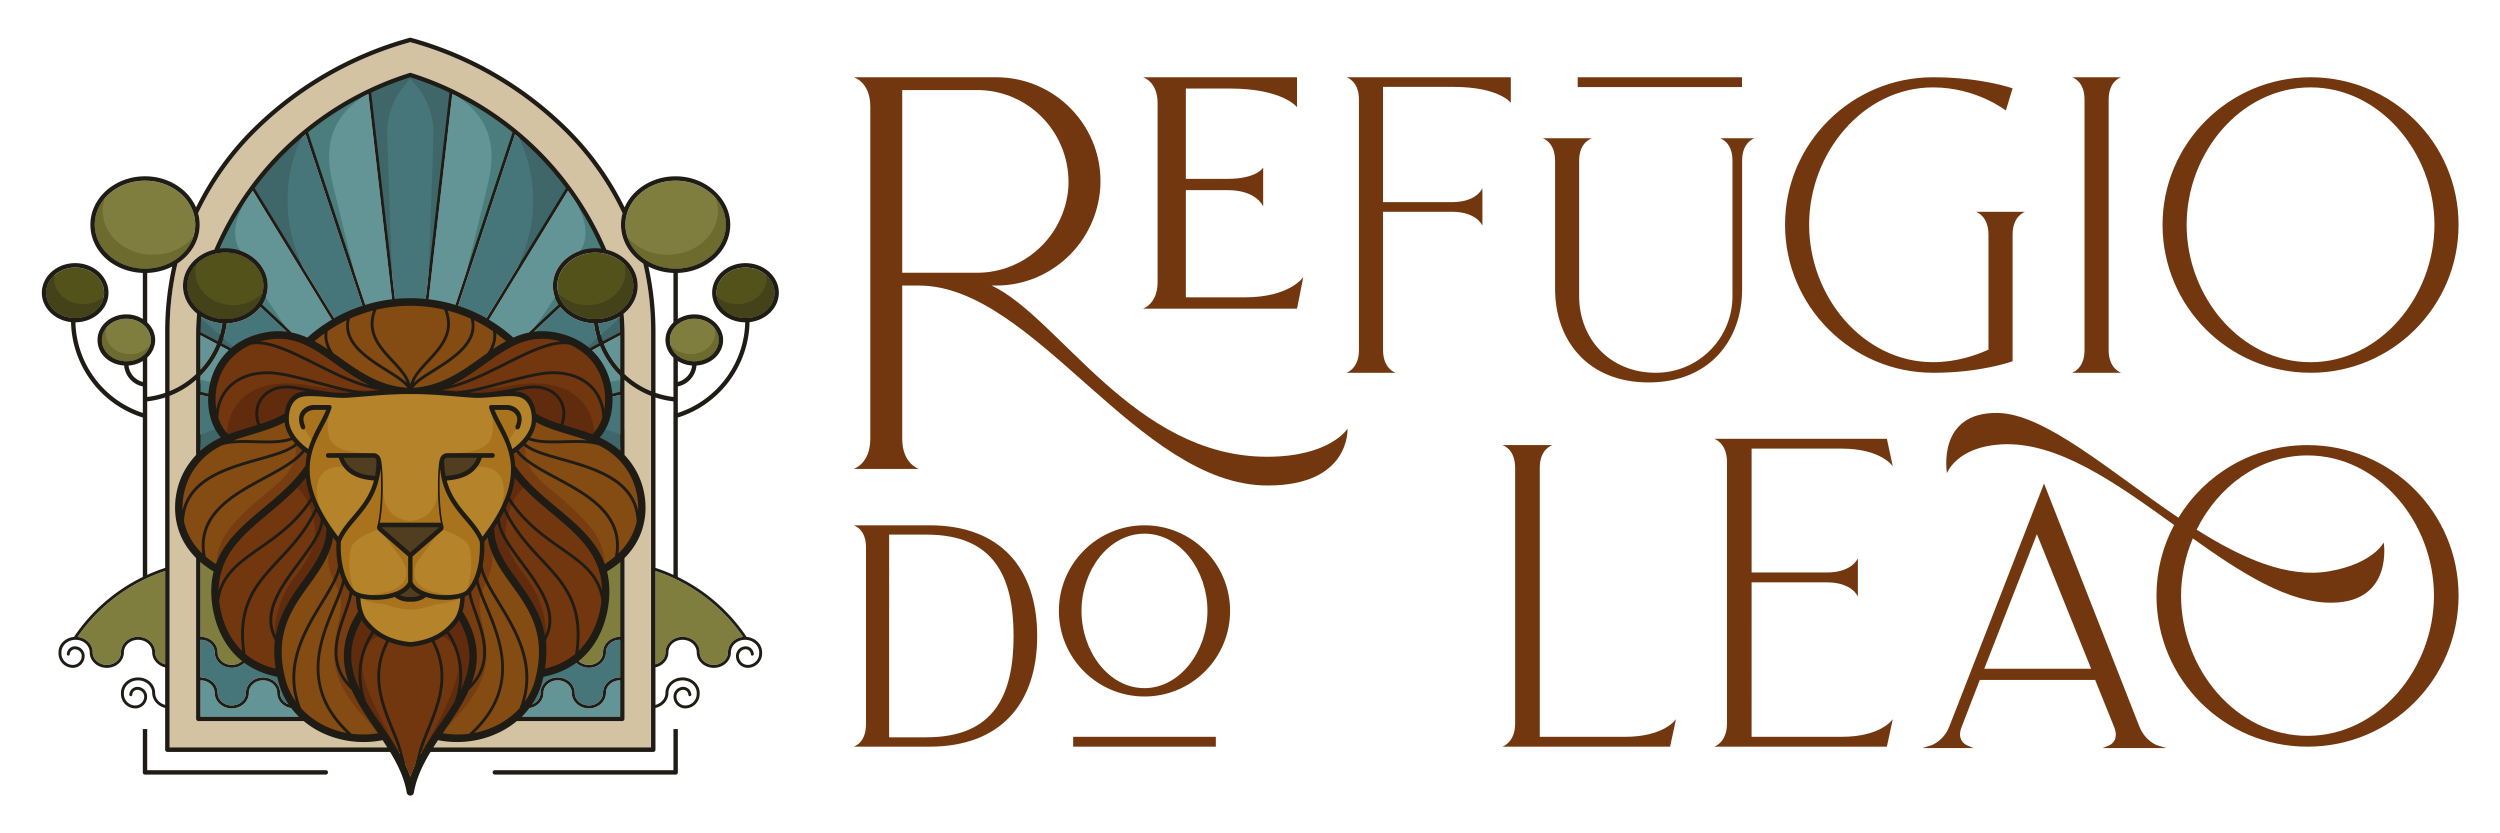 <svg xmlns="http://www.w3.org/2000/svg" width="3048" height="1016" fill="none"><g fill="#72370F" clip-path="url(#a)"><path d="M1544.77 556.876c-162.01 0-253.18-169.816-335.73-208.734h5.45c66.97 0 122.28-52.183 126.96-119.181 4.68-73.225-53.73-134.768-126.96-134.768H1040.8s20.27 5.454 20.27 35.821v405.045c0 30.403-20.27 36.631-20.27 36.631h79.46s-20.27-6.228-20.27-36.631V348.142h20.27c140.96 0 267.18 243.781 425.29 243.781 101.27 0 97.36-69.32 97.36-69.32s-21.04 34.273-98.14 34.273Zm-444.78-224.322V109.781h91.14c64.67 0 115.28 54.541 111.4 119.18-4.68 58.412-52.95 103.593-111.4 103.593h-91.14Z"/><path d="M1393.5 376.292h187.87l7.57-38.53s-15.84 24.772-71.58 24.772h-71.57V231.812h50.92c35.78 0 43.35 19.951 43.35 19.951v-47.468s-7.57 13.758-43.35 13.758h-50.92V107.951h53.66c64.68 0 81.88 22.696 81.88 22.696V94.193h-187.87s17.88 4.82 17.88 31.669V343.99c0 26.848-17.88 32.338-17.88 32.338l.04-.036Zm376.76-129.877h-84.06v-140.47h85.82c55.85 0 69.96 19.389 69.96 19.389V94.193h-200.44s15.27 4.117 15.27 27.059v305.64c0 22.908-15.27 27.623-15.27 27.623h59.96s-15.27-4.715-15.27-27.623v-168.69h84.07c30.58 0 37.05 17.067 37.05 17.067v-45.85s-6.47 17.031-37.05 17.031l-.04-.035Zm586.53 208.1c59.36 0 96.98-14.111 96.98-14.111V285.825c0-22.907 15.27-27.623 15.27-27.623h-59.96s15.27 4.716 15.27 27.623v140.469c-15.87 7.073-39.38 15.272-67.6 15.272-85.23 0-151.06-79.947-151.06-167.529s65.87-167.494 151.1-167.494c52.92 0 88.74 28.221 88.74 28.221l8.24-27.059s-37.62-13.512-96.98-13.512c-99.34 0-180.45 80.544-180.45 179.844s81.11 180.443 180.45 180.443v.035Zm169.4 0h59.96s-15.28-4.715-15.28-27.623v-305.64c0-22.942 15.28-27.06 15.28-27.06h-59.96s15.27 4.118 15.27 27.06v305.64c0 22.908-15.27 27.623-15.27 27.623Zm290.83 0c99.34 0 180.45-80.51 180.45-180.443s-81.11-179.88-180.45-179.88c-99.34 0-180.45 80.545-180.45 179.845s80.51 180.443 180.45 180.443v.035Zm0-347.972c85.23 0 151.06 80.51 151.06 167.529 0 87.019-65.83 167.529-151.06 167.529s-151.07-79.947-151.07-167.529 65.84-167.529 151.07-167.529ZM1133.17 640.447h-92.37s14.99 4.187 14.99 26.39v216.51c0 22.802-14.99 26.989-14.99 26.989h92.37c86.39 0 131.36-52.183 131.36-134.945 0-82.761-44.97-134.944-131.36-134.944Zm-3.59 258.488h-45.57V651.812h45.57c82.17 0 106.17 50.987 106.17 123.544 0 72.557-24 123.544-106.17 123.544v.035Zm352.77-.598h-173.94v11.999h173.94v-11.999Zm-86.99-257.89c-57.57 0-104.37 46.799-104.37 104.366s46.8 104.367 104.37 104.367c57.57 0 104.37-46.8 104.37-104.367 0-57.567-46.8-104.366-104.37-104.366Zm0 198.529c-43.77 0-76.78-44.97-76.78-94.163 0-49.192 32.97-94.162 76.78-94.162s76.78 44.97 76.78 94.162c0 49.193-33.57 94.163-76.78 94.163Zm585.68 59.361h-103.77v-328.09c0-23.4 15.59-27.587 15.59-27.587h-61.19s15.59 4.187 15.59 27.587v311.904c0 23.4-15.59 28.185-15.59 28.185h204.51l7.22-33.604s-13.8 21.605-62.39 21.605h.03Zm154.52-351.384h109.75c48.59 0 62.39 21.605 62.39 21.605l-7.22-33.604h-210.53s15.59 4.82 15.59 28.185v319.012c0 23.4-15.59 28.185-15.59 28.185h210.53l7.22-33.604s-13.8 21.605-62.39 21.605h-109.75V710.013h91.77c31.17 0 37.79 17.382 37.79 17.382v-46.799s-6.62 17.382-37.79 17.382h-91.77v-151.06.035Zm472.65 338.541-116.12-295.999-115.56 296.491c-7.32 18.052-22.03 22.732-22.17 22.767l-10.73 3.272h62.32l-7.64-3.237c-.56-.246-13.34-5.841-6.83-22.098l22.31-57.743h140.62l23.29 57.743c6.51 16.714-5.77 21.887-6.26 22.098l-8.03 3.237h77.84l-10.91-3.272s-14.78-4.645-22.13-23.259Zm-188.96-70.2 64.15-164.045 66.12 164.045h-130.27Z"/><path d="M2813.32 542.66c-66.92 0-125.16 35.539-157.39 88.532-83.08-56.054-162.72-126.957-220.5-127.731-74.77-1.021-61.68 73.436-61.68 73.436s11.4-31.985 66.29-35.117c68.48-3.906 140.19 47.539 210.64 98.315-13.69 25.687-21.5 54.963-21.5 86.104 0 101.974 82.17 184.137 184.14 184.137 101.98 0 184.15-82.163 184.15-184.137S2914.7 542.66 2813.32 542.66Zm0 354.481c-86.98 0-154.16-81.565-154.16-170.942 0-24.28 5.18-48.031 14.29-69.777 59.26 42.225 117.21 79.629 171.12 78.363 73.48-1.724 61.69-73.437 61.69-73.437s-12.78 25.793-66.3 35.117c-51.2 8.938-106.87-16.045-161.8-50.705 25.9-52.359 75.91-90.503 135.16-90.503 86.99 0 154.17 82.163 154.17 170.942 0 88.778-67.18 170.942-154.17 170.942Zm-917.36-701.537v156.62c0 62.88 39.97 114.043 114.01 114.043 74.03 0 114.04-51.127 114.04-114.043v-156.62c0-22.908 15.28-27.06 15.28-27.06h-42.34s15.28 4.117 15.28 27.06v165.417c0 51.726-41.74 93.458-93.47 93.458-56.44 0-93.46-41.732-93.46-93.458V195.604c0-22.908 15.87-27.06 15.87-27.06h-60.56s15.28 4.117 15.28 27.06h.07Zm227.88-101.411h-200.3v11.999h200.3v-12Z"/></g><path fill="#72370F" d="M399.815 645.17c0-.186.037-.371.087-.544-17.93-26.345-25.171-48.069-26.469-66.419-13.519 17.831-30.608 32.178-47.216 46.054-33.055 27.606-64.269 53.667-61.304 103.021 1.075 17.98 9.626 76.701 73.438 90.17-8.983-51.146 13.025-81.717 32.635-108.915 14.322-19.87 27.853-38.628 28.829-63.38v.013ZM277.938 531.373l.037.037c8.934-3.558 18.115-6.314 27.185-9.033 15.311-4.584 29.768-8.934 42.632-16.793.89-10.404 5.202-22.428 16.657-26.333 7.6-2.595 20.254-1.631 33.636-.593 8.922.692 18.128 1.397 25.419.915 6.401-.421 13.086-.977 20.167-1.57 9.28-.778 19.24-1.594 29.533-2.175-24.244-6.574-43.583-20.253-62.378-33.648-29.04-20.686-56.485-40.235-97.794-27.087-26.506 8.44-44.918 28.731-50.504 55.669-4.955 23.899 1.236 48.254 15.41 60.599v.012Zm252.01 363.978c2.286-3.411 4.597-6.809 6.907-10.182 28.002-41.013 54.396-79.827 23.256-132.332a33.937 33.937 0 0 1-3.682 5.845c-8.502 10.689-23.553 25.282-55.94 28.545h-.445c-32.388-3.263-47.439-17.856-55.941-28.545-1.446-1.817-2.657-3.794-3.682-5.845-31.14 52.505-4.733 91.306 23.256 132.332a2365.411 2365.411 0 0 1 6.932 10.219c12.234 18.214 23.8 37.096 29.657 57.782 5.857-20.674 17.424-39.568 29.657-57.782 0 0 .012-.025.025-.037Zm205.696-168.056c2.953-49.354-28.261-75.415-61.304-103.021-16.608-13.877-33.698-28.224-47.216-46.055-1.298 18.338-8.551 40.062-26.469 66.419.049.173.074.359.086.544.977 24.739 14.508 43.509 28.829 63.379 19.611 27.198 41.619 57.77 32.635 108.916 63.825-13.469 72.363-72.19 73.451-90.17l-.012-.012ZM527.34 475.841c10.294.581 20.254 1.396 29.534 2.175 7.08.593 13.766 1.149 20.166 1.569 7.291.469 16.509-.235 25.419-.915 13.395-1.025 26.036-2.001 33.636.594 11.443 3.904 15.768 15.94 16.657 26.333 12.864 7.859 27.322 12.208 42.632 16.793 9.083 2.718 18.264 5.486 27.186 9.033a.646.646 0 0 1 .037-.037c14.173-12.345 20.364-36.701 15.409-60.599-5.585-26.939-23.985-47.229-50.503-55.669-41.322-13.148-68.755 6.401-97.794 27.087-18.795 13.395-38.146 27.074-62.379 33.648v-.012Z"/><path fill="#47767A" d="M311.388 409.99c15.014-4.782 28.236-5.536 40.334-3.621l-34.304-32.128c-9.008 11.677-23.96 19.475-40.963 19.957a109.448 109.448 0 0 1-6.117 24.318l12.864 6.846c7.982-6.735 17.46-11.974 28.186-15.384v.012Zm-66.913-5.252 21.093 11.233a103.185 103.185 0 0 0 5.487-21.86c-9.503-.605-18.301-3.485-25.703-8.044a253.034 253.034 0 0 0-.877 18.671Zm-.037 421.154h.061c11.492 0 20.834 8.477 20.834 18.881 0 8.44 7.736 15.311 17.251 15.311s17.25-6.871 17.25-15.311c0-10.417 9.342-18.881 20.834-18.881 11.492 0 20.834 8.477 20.834 18.881 0 7.291 5.783 13.408 13.494 14.928-6.388-8.897-11.109-18.832-13.889-29.509a190.958 190.958 0 0 1-1.656-7.031c-16.534-3.164-29.669-9.132-40.086-16.657-3.893 4.806-10.071 7.71-16.781 7.71-11.492 0-20.834-8.477-20.834-18.881 0-8.44-7.736-15.311-17.251-15.311h-.061v45.87Z"/><path fill="#639596" d="M244.438 873.738h122.965a94.48 94.48 0 0 1-9.441-10.12c-11.121-.383-20.043-8.675-20.043-18.845 0-8.439-7.736-15.31-17.251-15.31s-17.25 6.871-17.25 15.31c0 10.405-9.342 18.882-20.834 18.882-11.492 0-20.834-8.477-20.834-18.882 0-8.439-7.736-15.31-17.251-15.31h-.061v44.275Zm0-423.205a105.306 105.306 0 0 0 19.82-31.189l-19.82-10.553v41.755-.013Zm511.669 7.736a110.724 110.724 0 0 1-24.566-36.392l-11.356 6.055c11.615 10.85 19.648 25.11 23.108 41.767a88.21 88.21 0 0 1 1.507 10.813l11.319-2.818v-19.425h-.012Zm0-49.49-19.821 10.553a105.289 105.289 0 0 0 19.821 31.189v-41.754.012Z"/><path fill="#47767A" d="M756.107 551.701v-70.337l-11.097 2.756c.68 19.71-5.56 38.282-17.053 49.552 9.96 4.411 19.512 10.059 28.15 18.029Zm-511.669 0c8.637-7.97 18.189-13.605 28.149-18.029-11.492-11.27-17.732-29.842-17.053-49.552l-11.096-2.756v70.337Zm485.052-157.59a104.717 104.717 0 0 0 5.486 21.86l21.094-11.233a253.584 253.584 0 0 0-.878-18.671c-7.401 4.559-16.2 7.439-25.702 8.044Z"/><path fill="#639596" d="m244.438 477.682 11.319 2.817c.271-3.596.753-7.216 1.507-10.812 3.448-16.657 11.492-30.917 23.108-41.767l-11.356-6.055a111.119 111.119 0 0 1-24.566 36.392v19.425h-.012Z"/><path fill="#7F7E3F" d="M94.546 776.575c10.368 1.075 18.449 9.07 18.449 18.745 0 8.44 7.736 15.311 17.251 15.311s17.25-6.871 17.25-15.311c0-10.417 9.342-18.881 20.834-18.881 11.492 0 20.834 8.477 20.834 18.881 0 6.883 5.153 12.716 12.209 14.631V696.143c-43.175 14.26-81.013 42.743-106.827 80.419v.013Zm729.191-449.118c33.772 0 61.242-24.035 61.242-53.58 0-29.546-27.47-53.581-61.242-53.581s-61.242 24.035-61.242 53.581c0 29.545 27.47 53.58 61.242 53.58ZM244.438 682.513v93.926h.061c11.492 0 20.834 8.477 20.834 18.881 0 8.44 7.736 15.311 17.251 15.311 5.598 0 10.713-2.373 13.939-6.302-30.856-24.319-36.12-62.539-36.973-76.713-.716-11.925.445-22.527 3.04-32.128-6.71-3.868-12.777-8.205-18.14-12.963l-.012-.012Z"/><path fill="#B5832A" d="M470.77 728.975c-4.313.68-8.786.989-13.136.989-7.056 0-13.815-.84-19.19-2.348.148 5.548 1.26 19.759 8.477 28.841 8.093 10.17 22.415 24.035 53.357 27.198 30.942-3.163 45.277-17.028 53.358-27.198 7.217-9.082 8.329-23.293 8.477-28.841-5.375 1.508-12.134 2.348-19.19 2.348-4.35 0-8.823-.321-13.136-.989-3.855-.605-7.427-1.445-10.689-2.521-2.051 1.792-7.711 5.808-16.966 5.808-.593 0-1.211-.024-1.841-.061-.63.037-1.248.061-1.841.061-9.268 0-14.915-4.028-16.967-5.808-3.274 1.076-6.846 1.916-10.689 2.521h-.024Z"/><path fill="#B5832A" d="M563.151 723.6c2.768-.952 4.894-2.088 6.092-3.324 18.993-19.598 16.855-57.102 16.608-60.525-4.004-10.096-11.059-18.437-18.523-27.272-13.927-16.484-29.719-35.156-30.275-70.72a8.471 8.471 0 0 1 2.434-6.104 8.308 8.308 0 0 1 5.969-2.508h55.088a1.792 1.792 0 0 1 0 3.583h-13.618c-8.094 24.381-30.707 26.753-43.373 27.89 5.178 20.327 16.348 33.537 26.506 45.561 7.031 8.328 13.691 16.249 17.992 25.715 36.07-46.611 39.678-78.641 33.426-103.627a1.648 1.648 0 0 1-.161-.667c-3.238-12.493-8.91-23.231-14.149-33.166-3.991-7.551-7.76-14.693-9.836-21.638a1.769 1.769 0 0 1 .284-1.581 1.778 1.778 0 0 1 1.434-.717h18.498c4.535 0 8.786 1.47 11.949 4.152 4.276 3.608 8.317 10.417 3.287 22.354a1.779 1.779 0 0 1-2.335.951 1.778 1.778 0 0 1-.952-2.335c3.361-7.983 2.583-14.112-2.298-18.239-2.521-2.138-5.956-3.312-9.639-3.312H601.52c2.076 5.931 5.363 12.147 8.823 18.696 4.93 9.33 10.429 19.759 13.815 31.98 5.301-3.509 19.92-14.433 24.319-30.571 2.199-8.044 1.396-30.411-13.507-35.502-6.907-2.36-19.771-1.371-32.214-.408-9.046.692-18.388 1.421-25.926.927-6.425-.42-13.123-.976-20.228-1.569-17.164-1.434-36.626-3.04-56.262-2.916h-.074c-19.635-.124-39.098 1.495-56.262 2.916-7.093.593-13.79 1.149-20.228 1.569-7.538.494-16.892-.222-25.925-.927-12.444-.951-25.308-1.952-32.215.408-14.903 5.091-15.694 27.47-13.507 35.502 4.4 16.138 19.018 27.062 24.319 30.571 3.386-12.221 8.885-22.65 13.815-31.98 3.46-6.549 6.747-12.765 8.823-18.696h-16.039c-3.695 0-7.118 1.174-9.639 3.312-4.881 4.127-5.659 10.256-2.298 18.239a1.784 1.784 0 0 1-3.287 1.384c-5.029-11.937-.989-18.746 3.287-22.354 3.176-2.682 7.414-4.152 11.949-4.152h18.499c.568 0 1.1.272 1.433.717.334.444.445 1.038.284 1.581-2.076 6.957-5.844 14.087-9.836 21.638-5.252 9.935-10.923 20.673-14.149 33.166 0 .235-.061.457-.16.667-6.265 24.999-2.645 57.028 33.426 103.627 4.312-9.466 10.96-17.387 17.991-25.715 10.158-12.012 21.329-25.234 26.506-45.561-12.666-1.137-35.279-3.509-43.373-27.89h-13.617a1.793 1.793 0 0 1 0-3.583h55.087c2.262 0 4.387.889 5.969 2.508a8.45 8.45 0 0 1 2.434 6.104c-.568 35.564-16.348 54.248-30.275 70.72-7.463 8.835-14.532 17.189-18.523 27.272-.235 3.423-2.385 40.927 16.608 60.525 1.199 1.236 3.324 2.372 6.092 3.324 7.575 2.607 20.117 3.831 32.82 1.854 8.193-1.286 22.676-5.017 28.236-15.682v-32.14l-36.156-31.486c-1.508-1.199-2.076-3.225-1.422-5.104.668-1.878 2.385-3.101 4.375-3.101h70.065c1.989 0 3.719 1.211 4.374 3.101.667 1.879.086 3.905-1.421 5.104l-36.157 31.486v32.14c5.561 10.665 20.043 14.396 28.236 15.682 12.703 1.989 25.245.766 32.82-1.854h-.074Z"/><path fill="#D3C3A3" d="M793.66 912.223H206.699V475.947c11.91-2.914 22.819-7.09 32.332-12.278l.469 59.485C239 525 244 532 247.5 536c-12.491 12.761-5.562 24.901.442 39.36 3.632 8.733-19.202 16.601-8.911 23.324v278.503c0 .935 1.199 1.69 2.681 1.69h131.702c.062 0 .123-.008.185-.008 4.93 2.439 10.292 4.644 16.086 6.56 16.271 5.383 34.89 12.172 53.508 12.172 8.031 0 16.061-.545 23.907-1.597a301.56 301.56 0 0 1 7.474 7.268l3.225 3.381h.037c9.204 9.731 16.753 30.858 19.656 41.718.136.498.618.888 1.248 1.137.025.008.05.016.074.031.198.071.396.133.618.172.099.023.21.047.309.054.099.008.21.016.309.016h.197c.099 0 .211 0 .309-.016.112-.007.21-.031.309-.054.223-.039.42-.094.618-.172a.26.26 0 0 0 .074-.031c.63-.249 1.124-.639 1.248-1.137 2.903-10.86 10.452-31.995 19.656-41.718h.037l3.225-3.381c2.421-2.446 4.929-4.861 7.475-7.268a180.365 180.365 0 0 0 23.906 1.597c18.619 0 37.237-6.789 53.508-12.172 5.795-1.916 11.157-4.121 16.086-6.56.062 0 .124.008.185.008h131.702c1.482 0 2.681-.755 2.681-1.69V598.684c10.291-6.731-12.531-14.591-8.911-23.324 6.005-14.452 8.911-26.36 6.145-39.86-3.323-3.397 1.5-8 2.766-12.616v-59.215c9.513 5.181 20.435 9.364 32.332 12.278v436.284l.062-.008Z"/><path fill="#D3C3A3" d="M757.12 273.877c0-4.807.667-9.478 1.903-13.951-17.782-37.43-41.656-71.078-70.991-100.006-52.357-51.616-117.269-89.12-187.754-108.508-70.484 19.376-135.396 56.892-187.753 108.508-29.336 28.928-53.222 62.576-70.991 100.006a52.317 52.317 0 0 1 1.903 13.951c0 19.437-10.689 36.688-27.124 47.439a362.72 362.72 0 0 0-9.564 82.693v72.894c12.06-4.955 22.996-12.097 32.338-20.92v-48.65c0-8.291.42-16.62 1.211-24.788-10.541-8.391-17.189-20.55-17.189-34.056 0-21.106 16.2-38.913 38.159-44.189 44.3-103.342 131.034-181.822 238.17-215.433.198-.062.408-.1.606-.112h.469c.198.013.408.05.606.112 107.148 33.611 193.87 112.091 238.17 215.433 21.958 5.276 38.159 23.083 38.159 44.189 0 13.518-6.649 25.678-17.189 34.056a258.048 258.048 0 0 1 1.211 24.788v48.65c9.342 8.823 20.29 15.965 32.338 20.92v-72.894a362.72 362.72 0 0 0-9.564-82.693c-16.435-10.739-27.124-28.002-27.124-47.439Z"/><path fill="#47767A" d="m310.437 229.416 97.868 159.95a184.682 184.682 0 0 1 34.13-15.063l-69.768-210.54a377.981 377.981 0 0 0-62.218 65.653h-.012Z"/><path fill="#639596" d="M267.632 303.126a58.942 58.942 0 0 1 7.13-.445c28.483 0 51.665 20.538 51.665 45.783 0 8.316-2.533 16.114-6.92 22.848l38.888 36.417c5.733 1.408 11.22 3.422 16.558 5.844 9.391-8.538 19.524-16.039 30.262-22.403l-97.052-158.628a380.552 380.552 0 0 0-40.531 70.584Zm107.988-141.81 70.226 211.924a186.016 186.016 0 0 1 32.264-6.772l-28.99-251.886c-26.358 12.765-51.01 28.458-73.512 46.747l.012-.013Z"/><path fill="#7F7E3F" d="M876.279 414.537c0-14.272-13.358-25.888-29.78-25.888-16.423 0-29.781 11.616-29.781 25.888 0 14.273 13.358 25.888 29.781 25.888 16.422 0 29.78-11.615 29.78-25.888Z"/><path fill="#54521B" d="M908.902 326.184c-19.45 0-35.279 13.778-35.279 30.732s15.829 30.732 35.279 30.732c19.45 0 35.279-13.778 35.279-30.732s-15.829-30.732-35.279-30.732Z"/><path fill="#7F7E3F" d="M799.171 809.964c7.056-1.916 12.209-7.748 12.209-14.631 0-10.417 9.342-18.882 20.834-18.882 11.492 0 20.834 8.477 20.834 18.882 0 8.44 7.736 15.31 17.251 15.31s17.25-6.87 17.25-15.31c0-9.688 8.082-17.671 18.449-18.746-25.814-37.677-63.651-66.16-106.827-80.42v113.809-.012Z"/><path fill="#47767A" d="M756.107 780.022h-.062c-9.515 0-17.25 6.871-17.25 15.311 0 10.404-9.342 18.881-20.834 18.881-6.71 0-12.901-2.904-16.781-7.71-10.417 7.537-23.553 13.493-40.087 16.657a149.442 149.442 0 0 1-1.656 7.031c-2.78 10.689-7.5 20.612-13.889 29.509 7.711-1.533 13.494-7.637 13.494-14.928 0-10.417 9.342-18.881 20.834-18.881 11.492 0 20.834 8.477 20.834 18.881 0 8.44 7.736 15.311 17.251 15.311s17.25-6.871 17.25-15.311c0-10.417 9.342-18.881 20.834-18.881h.062v-45.87Z"/><path fill="#639596" d="M756.107 829.475h-.062c-9.515 0-17.25 6.871-17.25 15.311 0 10.404-9.342 18.881-20.834 18.881-11.493 0-20.834-8.477-20.834-18.881 0-8.44-7.736-15.311-17.251-15.311s-17.25 6.871-17.25 15.311c0 10.17-8.922 18.461-20.044 18.844a94.473 94.473 0 0 1-9.44 10.121h122.965v-44.276Z"/><path fill="#513D1F" d="M455.089 556.718H417.4c7.772 21.402 28.05 23.268 40.382 24.368 1.249-5.857 2.027-12.258 2.138-19.401a4.875 4.875 0 0 0-1.409-3.534 4.762 4.762 0 0 0-3.422-1.433Zm81.21 85.498c-.074-.21-.321-.716-1.001-.716h-70.064c-.68 0-.927.494-1.001.716-.074.223-.198.754.333 1.187l35.688 31.078 35.687-31.078c.531-.421.408-.964.334-1.187h.024Zm-50.886 82.756c2.595 1.742 7.476 4.077 14.729 3.67.05 0 .087.024.136.024.05 0 .087-.024.136-.024 7.242.407 12.135-1.928 14.73-3.67-6.611-2.781-11.677-6.624-14.866-11.332-3.188 4.721-8.242 8.551-14.865 11.332Zm60.043-168.254a4.763 4.763 0 0 0-3.423 1.433 4.879 4.879 0 0 0-1.409 3.534c.111 7.13.902 13.531 2.138 19.401 12.332-1.1 32.623-2.966 40.383-24.368h-37.689Z"/><path fill="#47767A" d="m683.126 374.253-34.303 32.129c12.097-1.928 25.307-1.162 40.333 3.62 10.726 3.411 20.204 8.65 28.187 15.385l12.864-6.846a109.402 109.402 0 0 1-6.117-24.319c-17.004-.494-31.956-8.279-40.964-19.956v-.013Z"/><path fill="#639596" d="M522.422 366.468a187.283 187.283 0 0 1 32.277 6.772l70.225-211.924c-22.502-18.276-47.154-33.969-73.512-46.747l-28.99 251.887v.012Z"/><path fill="#7F7E3F" d="M756.107 682.513c-5.363 4.757-11.43 9.095-18.14 12.962 2.595 9.614 3.756 20.204 3.04 32.129-.853 14.173-6.13 52.394-36.973 76.712 3.225 3.93 8.341 6.302 13.939 6.302 9.515 0 17.25-6.87 17.25-15.31 0-10.417 9.342-18.882 20.834-18.882h.062V682.5l-.012.013Z"/><path fill="#47767A" d="m627.878 163.775-69.769 210.54a185.4 185.4 0 0 1 34.131 15.063l97.868-159.95a378.875 378.875 0 0 0-62.218-65.653h-.012Zm-175.335-50.861 29.138 253.171a189.258 189.258 0 0 1 18.56-.927h.074c6.228 0 12.432.322 18.561.927l29.138-253.171a379.829 379.829 0 0 0-47.736-18.71 378.764 378.764 0 0 0-47.735 18.71Z"/><path fill="#639596" d="M595.329 391.17a186.585 186.585 0 0 1 30.262 22.403c5.339-2.422 10.825-4.436 16.559-5.844l38.888-36.417c-4.387-6.734-6.92-14.532-6.92-22.848 0-25.245 23.169-45.783 51.665-45.783 2.422 0 4.807.161 7.13.445a380.556 380.556 0 0 0-40.532-70.584L595.329 391.17Z"/><path fill="#54521B" d="M725.783 308.032c-25.53 0-46.302 18.14-46.302 40.42 0 22.279 20.772 40.42 46.302 40.42 25.529 0 46.289-18.128 46.289-40.42s-20.772-40.42-46.289-40.42Z"/><path fill="#844B13" d="M463.973 895.116a3081.821 3081.821 0 0 0-4.708-6.92c-28.31-41.482-57.584-84.374-21.365-141.587-2.768-8.514-3.065-17.004-3.065-20.179-2.632-1.026-4.732-2.262-6.104-3.67-19.71-20.352-18.029-57.152-17.634-62.861a298.787 298.787 0 0 1-6.45-8.526c-2.743 23.355-15.656 41.359-29.311 60.302-21.501 29.818-43.732 60.649-29.039 117.158 12.345 47.5 64.603 76.614 117.676 66.283ZM223.171 638.991c5.487 20.933 19.648 38.579 41.013 51.22 9.923-29.385 33.747-49.304 58.585-70.052 17.856-14.915 36.33-30.349 49.923-49.947.148-.223.333-.396.531-.556a86.364 86.364 0 0 1 2.249-17.276c-4.585-2.854-21.736-14.593-26.827-33.302-.519-1.878-.878-4.399-1.001-7.266-12.753 7.18-27.05 11.542-40.952 15.706-27.148 8.143-55.211 16.558-73.796 46.685-9.058 14.693-16.373 39.419-9.725 64.776v.012Zm318.108 249.205c-1.569 2.299-3.138 4.609-4.708 6.92 53.061 10.331 105.319-18.783 117.677-66.283 14.692-56.509-7.538-87.34-29.04-117.158-13.654-18.943-26.567-36.947-29.311-60.302a274.727 274.727 0 0 1-6.45 8.526c.395 5.709 2.076 42.521-17.633 62.861-1.36 1.408-3.473 2.644-6.105 3.67 0 3.175-.296 11.665-3.064 20.179 36.218 57.213 6.944 100.105-21.366 141.587Zm-41.001-517.675h-.037c-44.436 0-86.895 16.188-120.024 45.598 11.591 5.956 22.539 13.753 33.723 21.711 23.243 16.559 47.278 33.673 80.271 36.355a2.697 2.697 0 0 1 1.804.914c1.421 0 2.83-.024 4.251-.012h.05c1.421 0 2.829 0 4.25.012a2.697 2.697 0 0 1 1.805-.914c33.005-2.682 57.04-19.809 80.271-36.355 11.183-7.97 22.132-15.767 33.722-21.711-33.141-29.41-75.6-45.598-120.024-45.598h-.062Zm277.095 268.47c6.636-25.357-.667-50.083-9.725-64.776-18.585-30.138-46.66-38.554-73.796-46.685-13.902-4.164-28.199-8.526-40.951-15.705-.124 2.866-.482 5.387-1.001 7.265-5.104 18.709-22.255 30.448-26.827 33.303a86.364 86.364 0 0 1 2.249 17.275c.197.161.383.334.531.556 13.593 19.598 32.066 35.02 49.922 49.947 24.838 20.748 48.663 40.667 58.585 70.053 21.366-12.642 35.527-30.288 41.013-51.22v-.013Z"/><path fill="#7F7E3F" d="M183.826 414.537c0-14.272-13.358-25.888-29.78-25.888-16.423 0-29.781 11.616-29.781 25.888 0 14.273 13.358 25.888 29.781 25.888 16.422 0 29.78-11.615 29.78-25.888Zm54.235-140.66c0-29.546-27.469-53.581-61.241-53.581s-61.242 24.035-61.242 53.581c0 29.545 27.47 53.58 61.242 53.58s61.241-24.035 61.241-53.58Z"/><path fill="#54521B" d="M126.922 356.916c0-16.941-15.83-30.732-35.28-30.732-19.45 0-35.28 13.778-35.28 30.732s15.83 30.732 35.28 30.732c19.45 0 35.28-13.778 35.28-30.732Z"/><path fill="#403C1A" d="M228.472 348.464c0 22.292 20.772 40.42 46.29 40.42 25.517 0 46.302-18.128 46.302-40.42s-20.772-40.42-46.302-40.42-46.29 18.14-46.29 40.42Z"/><path fill="#54521B" d="M228.472 348.464c0 22.292 20.772 40.42 46.29 40.42 25.517 0 46.302-18.128 46.302-40.42s-20.772-40.42-46.302-40.42-46.29 18.14-46.29 40.42Z"/><path fill="#A5823B" d="M501.465 635.074c41.853-4.918 29.274-49.132 35.427-48.786l2.373 36.132c.581 8.836 6.623 16.373 15.125 18.845 8.366 2.434 18.721 6.623 30.781 14.841 1.928 1.31 2.806 6.747 3.881 8.229-.902 1.632-1.1 3.349-.902 5.129v.123c-.408 1.656-1.051 3.238-1.483 4.894-.655 2.52-.791 5.153-1.051 7.748-.346 1.903-.889 3.756-1.186 5.671-.432 2.756-.692 5.487-.704 8.28 0 1.359.321 2.607.889 3.707l-1.445 7.76s-16.682 16.657-14.433 12.444c6.697-12.543 8.489-45.351 2.78-55.286.025.049-.025-.049 0 0-5.45-10.676-31.857-19.314-31.857-19.314s-1.136-1.199-2.323-2.694l-1.73-1.297-38.035-1.508 3.893-4.93v.012Z"/><path fill="#A8731C" d="M500.538 731.57v11.752c-11.146-.223-23.985-3.658-31.078-6.586 0 0-18.721-1.31-28.94-6.994-1.409-.779 42.051-1.496 42.051-1.496l17.955 3.324h.012ZM398.654 496.353l-22.923 1.595-8.464 10.812 3.101 13.173 10.17 15.434 15.348-23.219 2.768-17.795Z"/><path fill="#A8731C" d="m498.672 676.952.086-1.495-30.954-23.59v.457l22.107 29.781a27.383 27.383 0 0 1 5.128 20.154 16.67 16.67 0 0 1-5.178 9.874l-.284.259a39.286 39.286 0 0 1-19.462 9.775l-18.82 3.534 18.684 4.065 31.053-18.004-2.36-34.822v.012Zm-95.52-179.14c.84.346-7.538 17.386-1.347 35.885 6.191 18.498 38.974 18.548 48.959 18.992l-36.824 3.077s8.242 13.235 5.041 13.136c-46.734-1.409-29.62 48.983-29.62 48.983s-22.094-28.483-8.242-76.119c6.389-21.959 21.168-44.3 22.021-43.954h.012Z"/><path fill="#A8731C" d="M499.5 635.074c-30.04-3.534-32.042-27.309-33.055-40.321l-1.928-33.389-2.286 7.698 1.162.26-4.066 18.659-12.555 25.036-19.919 26.283-9.194 14.235-2.002 2.163.26.334s-.087.049-.124.086c-1.928 1.31-2.805 6.747-3.88 8.23.902 1.631 1.1 3.349.902 5.128v.124c.395 1.655 1.038 3.237 1.471 4.893.654 2.521.79 5.153 1.05 7.748.346 1.903.89 3.756 1.186 5.672.433 2.755.692 5.486.704 8.279a8.016 8.016 0 0 1-.889 3.707l1.446 7.76s16.682 16.658 14.433 12.444c-6.698-12.542-8.49-45.35-2.781-55.286 5.45-10.676 31.857-19.314 31.857-19.314s1.137-1.198 2.323-2.694l1.73-1.297 38.035-1.508-3.892-4.93h.012Zm.519 96.496v11.752c11.146-.223 23.985-3.658 31.078-6.586 0 0 18.721-1.31 28.94-6.994 1.409-.779-42.051-1.496-42.051-1.496l-17.955 3.324h-.012Zm101.872-235.217 22.922 1.595 8.465 10.812-3.09 13.173-10.182 15.434-15.335-23.219-2.78-17.795Z"/><path fill="#A8731C" d="m501.885 676.952-.087-1.495 30.955-23.59v.457l-22.107 29.781a27.383 27.383 0 0 0-5.128 20.154 16.664 16.664 0 0 0 5.177 9.874l.285.259a39.286 39.286 0 0 0 19.462 9.775l18.82 3.534-18.684 4.065-31.053-18.004 2.36-34.822v.012Zm95.508-179.14c-.841.346 7.537 17.386 1.347 35.885-6.179 18.436-38.975 18.548-48.959 18.992l36.824 3.077s-8.242 13.235-5.042 13.136c46.735-1.409 29.62 48.983 29.62 48.983s22.095-28.483 8.242-76.119c-6.388-21.959-21.167-44.3-22.02-43.954h-.012Z"/><path fill="#A8731C" d="M501.057 635.074c30.04-3.534 32.042-27.309 33.055-40.321l1.928-33.389 2.286 7.698-1.162.26 4.066 18.659 12.554 25.036 19.92 26.283 9.194 14.235 2.002 2.163-.26.334s.087.049.124.086c1.927 1.31 2.805 6.747 3.88 8.23-.902 1.631-1.1 3.349-.902 5.128v.124c-.396 1.655-1.038 3.237-1.471 4.893-.655 2.521-.791 5.153-1.05 7.748-.346 1.903-.89 3.756-1.186 5.672-.433 2.755-.692 5.486-.705 8.279 0 1.359.322 2.607.89 3.707l-1.446 7.76s-16.682 16.658-14.433 12.444c6.698-12.542 8.489-45.35 2.78-55.286-5.449-10.676-31.856-19.314-31.856-19.314s-1.137-1.198-2.323-2.694l-1.73-1.297-38.035-1.508 3.892-4.93h-.012Z"/><path fill="#612B0E" d="M464.356 775.524c-16.299 2.101-26.592 25.073-21.254 48.304 8.02 34.897 49.49 104.405 49.49 104.405l-68.656-108.186 7.341-57.596 9.601-12.036 23.491 25.097-.013.012ZM360.47 593.74s17.325 9.243 23.368 47.76c4.053 25.888-16.534 51.813-25.073 62.848-37.504 48.501-21.353 113.116-21.353 113.116l8.218-60.018 46.722-74.933 11.628-34.168-18.758-31.238-10.368-36.528-14.408 13.161h.024Zm175.718 181.784c16.299 2.101 26.593 25.073 21.254 48.304-8.019 34.897-49.49 104.405-49.49 104.405l68.656-108.186-7.34-57.596-9.601-12.036-23.491 25.097.012.012ZM640.086 593.74s-17.324 9.243-23.367 47.76c-4.053 25.888 16.534 51.813 25.073 62.848 37.503 48.501 21.353 113.116 21.353 113.116l-8.218-60.018-46.722-74.933-11.628-34.168 18.758-31.238 10.368-36.528 14.408 13.161h-.025ZM530.528 474.654s43.065 4.585 93.457-4.609c70.794-12.913 99.153 23.293 100.587 57.93.098 2.323-3.016 8.823-3.016 8.823l-70.954-27.42-3.67-18.35s-9.737-11.752-10.516-10.961c-.778.791-30.633-.099-30.633-.099l-25.443 3.299-53-5.746 3.188-2.891v.024Z"/><path fill="#773D11" d="M649.947 527.728s-30.682 26.704 18.573 66.741c19.141 15.557 48.736 40.469 59.821 60.722 9.341 17.053 9.131 33.488 9.131 33.488s-39.517-50.899-44.114-52.184c-4.61-1.285-63.454-55.903-63.454-55.903l-3.929-6.018-4.091-22.861 11.665-8.353 12.481-13.568 5.87-19.895-1.928 17.843-.025-.012Z"/><path fill="#612B0E" d="M470.671 474.654s-43.065 4.585-93.457-4.609c-70.793-12.913-99.153 23.293-100.586 57.93-.099 2.323 3.015 8.823 3.015 8.823l70.954-27.42 3.67-18.35s9.738-11.752 10.516-10.961c.779.791 30.633-.099 30.633-.099l25.444 3.299 52.999-5.746-3.188-2.891v.024Z"/><path fill="#773D11" d="M351.252 527.728s30.683 26.704-18.573 66.741c-19.141 15.557-48.736 40.469-59.82 60.722-9.342 17.053-9.132 33.488-9.132 33.488s39.518-50.899 44.115-52.184c4.609-1.285 63.453-55.903 63.453-55.903l3.93-6.018 4.09-22.861-11.665-8.353-12.481-13.568-5.869-19.895 1.927 17.843.025-.012Zm233.598 205.35c2.014-20.451 18.622-32.042 14.952-58.597-.852-6.204-2.224-16.052-5.919-20.686a286.632 286.632 0 0 1-4.671 6.104c.396 5.709 2.076 42.521-17.633 62.861-1.36 1.408-3.473 2.644-6.105 3.67 0 3.176-.296 11.665-3.064 20.179 36.033 56.917 7.253 99.66-20.921 140.945.507 1.334.915 1.828 1.187 1.334 1.618-2.941 42.248-37.479 49.156-75.885 5.87-32.598-8.91-60.166-6.969-79.937l-.013.012Zm-169.156 0c-2.014-20.451-18.622-32.042-14.952-58.597.853-6.204 2.224-16.052 5.919-20.686a286.632 286.632 0 0 0 4.671 6.104c-.395 5.709-2.076 42.521 17.634 62.861 1.359 1.408 3.472 2.644 6.104 3.67 0 3.176.297 11.665 3.065 20.179-36.034 56.917-7.254 99.66 20.92 140.945-.506 1.334-.914 1.828-1.186 1.334-1.619-2.941-42.249-37.479-49.156-75.885-5.87-32.598 8.909-60.166 6.969-79.937l.012.012Z"/><path fill="#844B13" d="M500.278 370.521h-.037c-44.436 0-86.895 16.188-120.024 45.598 11.591 5.956 22.539 13.753 33.723 21.711 23.243 16.559 47.278 33.673 80.271 36.355a2.697 2.697 0 0 1 1.804.914c1.421 0 2.83-.024 4.251-.012h.05c1.421 0 2.829 0 4.25.012a2.697 2.697 0 0 1 1.805-.914c33.005-2.682 57.04-19.809 80.271-36.355 11.183-7.97 22.132-15.767 33.722-21.711-33.141-29.41-75.6-45.598-120.024-45.598h-.062Z"/><path fill="#3F6769" d="m244.833 387.636 40.988 36.503h-6.425l-37.492-20.921 2.929-15.582Zm-1.582 142.539 21.848-7.933 7.883 10.194-28.112 23.034-1.619-25.295Zm128.563-370.688-64.331 67.21 62.268 101.44-7.724-20.624a180.12 180.12 0 0 1 9.787-148.038v.012Zm128.86-63.256v-5.597l-51.047 19.882 28.742 238.282-6.228-183.688a90.167 90.167 0 0 1 28.533-68.89v.011Zm128.031 63.256 64.331 67.21-62.267 101.44 7.723-20.624a180.113 180.113 0 0 0-9.787-148.038v.012Z"/><path fill="#3F6769" d="M499.858 96.231v-5.597l51.047 19.882-28.742 238.282 6.228-183.688a90.167 90.167 0 0 0-28.533-68.89v.011Zm255.853 291.405-40.988 36.503h6.426l37.491-20.921-2.929-15.582Zm1.582 142.539-21.847-7.933-7.884 10.194 28.112 23.034 1.619-25.295Z"/><path fill="#4A7D7C" d="m434.551 118.165 13.679-4.399c-32.684 20.921-57.114 50.009-42.706 109.929l26.803 110.311-58.721-173.271 44.102-32.548 16.843-10.009v-.013ZM305.432 234.136c-23.268 36.268-22.564 57.708-10.825 73.908l-13.592-2.953-14.977.457 15.669-37.776 23.725-33.636Zm17.967 127.612 28.632 42.718-34.168-32.511 5.079-16.88.457 6.673Zm-78.653 101.439 12.555 2.447-1.235 14.865-14.248-.519 2.928-16.793Zm321.247-345.022-13.679-4.399c32.684 20.921 57.114 50.009 42.706 109.929l-26.802 110.311 58.72-173.271-44.102-32.548-16.843-10.009v-.013Zm129.119 115.971c23.269 36.268 22.564 57.708 10.825 73.908l13.593-2.953 14.977.457-15.669-37.776-23.726-33.636Zm-17.967 127.612-28.631 42.718 34.167-32.511-5.066-16.88-.47 6.673Zm78.653 101.439-12.543 2.447 1.224 14.865 14.247-.519-2.928-16.793Z"/><path fill="#6D6B2E" d="M158.593 431.775c-16.423 0-29.781-11.615-29.781-25.888 0-2.137.309-4.226.878-6.215-3.411 4.214-5.425 9.342-5.425 14.878 0 14.272 13.358 25.888 29.781 25.888 13.951 0 25.69-8.391 28.903-19.673-5.4 6.661-14.297 11.01-24.356 11.01Zm27.89-121.148c-33.772 0-61.242-24.035-61.242-53.581 0-5.288.89-10.392 2.521-15.223-7.661 8.946-12.196 20.043-12.196 32.054 0 29.545 27.469 53.58 61.241 53.58 27.73 0 51.208-16.2 58.721-38.356-11.183 13.061-29.002 21.526-49.045 21.526Z"/><path fill="#444219" d="M101.318 370.818c-19.45 0-35.28-13.778-35.28-30.732 0-1.582.136-3.139.408-4.646-6.228 5.548-10.083 13.123-10.083 21.476 0 16.942 15.83 30.732 35.28 30.732 17.633 0 32.301-11.331 34.871-26.073-6.413 5.696-15.335 9.243-25.196 9.243Zm183.119 1.236c-25.529 0-46.289-18.128-46.289-40.42 0-3.151.42-6.228 1.198-9.169-6.784 7.031-10.874 16.113-10.874 25.999 0 22.292 20.772 40.42 46.29 40.42 21.921 0 40.321-13.37 45.091-31.251-8.502 8.811-21.217 14.421-35.416 14.421Z"/><path fill="#6D6B2E" d="M841.951 431.775c16.423 0 29.781-11.615 29.781-25.888 0-2.137-.309-4.226-.877-6.215 3.41 4.214 5.424 9.342 5.424 14.878 0 14.272-13.358 25.888-29.78 25.888-13.951 0-25.691-8.391-28.903-19.673 5.4 6.661 14.297 11.01 24.355 11.01Zm-27.889-121.148c33.771 0 61.241-24.035 61.241-53.581 0-5.288-.89-10.392-2.521-15.223 7.662 8.946 12.197 20.043 12.197 32.054 0 29.545-27.47 53.58-61.242 53.58-27.729 0-51.208-16.2-58.721-38.356 11.183 13.061 29.002 21.526 49.046 21.526Z"/><path fill="#444219" d="M899.226 370.818c19.45 0 35.28-13.778 35.28-30.732 0-1.582-.136-3.139-.408-4.646 6.228 5.548 10.083 13.123 10.083 21.476 0 16.942-15.829 30.732-35.279 30.732-17.634 0-32.301-11.331-34.872-26.073 6.414 5.696 15.335 9.243 25.196 9.243Zm-183.119 1.236c25.53 0 46.29-18.128 46.29-40.42 0-3.151-.421-6.228-1.199-9.169 6.784 7.031 10.874 16.113 10.874 25.999 0 22.292-20.772 40.42-46.289 40.42-21.922 0-40.322-13.37-45.091-31.251 8.501 8.811 21.217 14.421 35.415 14.421Z"/><path fill="#1E1C14" d="M397.208 939.021H179.489v-50.12h-5.363v52.875a2.594 2.594 0 0 0 2.595 2.595h220.487a2.679 2.679 0 0 0 2.682-2.681 2.68 2.68 0 0 0-2.682-2.682v.013Zm423.848 0h-217.72a2.679 2.679 0 0 0-2.681 2.681 2.68 2.68 0 0 0 2.681 2.682h220.488a2.595 2.595 0 0 0 2.595-2.595v-52.876h-5.363v50.12-.012Z"/><path fill="#1E1C14" d="M913.919 392.727c20.043-2.2 35.625-17.411 35.625-35.811 0-19.895-18.226-36.095-40.642-36.095-22.416 0-40.642 16.188-40.642 36.095s18.041 35.91 40.296 36.083c-1.149 50.244-34.427 94.927-82.137 110.447v-32.301c12.208-2.422 21.612-12.691 22.749-25.27v-.21c18.128-1.224 32.474-14.705 32.474-31.128 0-16.422-15.767-31.251-35.143-31.251-7.464 0-14.384 2.101-20.08 5.647V332.77c35.489-1.248 63.923-27.173 63.923-58.881 0-31.708-29.88-58.943-66.605-58.943-28.347 0-52.604 15.755-62.205 37.887-17.782-36.071-41.211-68.594-69.744-96.719-53.172-52.431-119.134-90.491-190.768-110.052-.124-.037-.26-.05-.383-.062h-.717c-.124.012-.259.025-.383.062-71.634 19.573-137.608 57.621-190.781 110.039-28.532 28.125-51.961 60.637-69.743 96.719-9.602-22.131-33.859-37.887-62.206-37.887-36.725 0-66.604 26.445-66.604 58.944s28.433 57.633 63.923 58.881v56.163c-5.697-3.546-12.617-5.647-20.08-5.647-19.376 0-35.144 14.025-35.144 31.251s14.347 29.916 32.474 31.127v.21c1.15 12.568 10.553 22.849 22.75 25.271v32.301c-47.711-15.52-80.988-60.204-82.138-110.447 22.255-.173 40.297-16.287 40.297-36.083s-18.227-36.095-40.643-36.095C69.227 320.809 51 337.021 51 356.916c0 18.388 15.57 33.599 35.625 35.811 1.05 53.259 36.627 100.587 87.501 116.354v194.34c-33.451 16.299-62.477 41.322-83.447 72.437-.136.21-.235.445-.272.68-10.664.815-19.08 8.921-19.08 18.807 0 .124.05.223.062.334 0 .074-.05.136-.05.21-.42 9.688 7.13 17.918 16.819 18.325.21 0 .42.013.63.013 3.62 0 7.056-1.335 9.737-3.794a14.317 14.317 0 0 0 4.659-10.009c.284-6.562-4.832-12.122-11.381-12.407-2.632-.123-5.153.804-7.105 2.595a9.806 9.806 0 0 0-3.188 6.859 1.792 1.792 0 0 0 1.705 1.865c.976.087 1.816-.716 1.866-1.705a6.245 6.245 0 0 1 2.039-4.374 6.315 6.315 0 0 1 4.535-1.656 8.286 8.286 0 0 1 5.783 2.694 8.263 8.263 0 0 1 2.187 5.993 10.787 10.787 0 0 1-3.51 7.538c-2.137 1.965-4.93 2.953-7.809 2.842-7.723-.334-13.729-6.883-13.407-14.606 0-.148-.037-.284-.062-.42.012-.087.05-.173.05-.272 0-8.44 7.735-15.311 17.25-15.311s17.25 6.871 17.25 15.311c0 10.404 9.342 18.881 20.834 18.881 11.492 0 20.834-8.477 20.834-18.881 0-8.44 7.736-15.311 17.251-15.311s17.25 6.871 17.25 15.311 6.735 16.237 15.792 18.288v45.771c-7.055-1.916-12.208-7.736-12.208-14.619 0-10.417-9.342-18.881-20.834-18.881-11.492 0-20.834 8.477-20.834 18.881 0 .124.049.223.074.334 0 .074-.05.124-.05.198-.42 9.688 7.13 17.918 16.818 18.325.21 0 .42.013.631.013 3.62 0 7.055-1.335 9.749-3.806a14.318 14.318 0 0 0 4.659-10.01c.284-6.561-4.832-12.122-11.381-12.406-5.474-.259-10.059 4.004-10.293 9.453a1.791 1.791 0 0 0 1.705 1.866c1.001.111 1.816-.717 1.866-1.705a6.245 6.245 0 0 1 2.039-4.375 6.248 6.248 0 0 1 4.535-1.656 8.29 8.29 0 0 1 5.783 2.694 8.266 8.266 0 0 1 2.187 5.994 10.789 10.789 0 0 1-3.509 7.537c-2.138 1.965-4.869 2.991-7.81 2.855-7.723-.334-13.729-6.883-13.407-14.606 0-.148-.038-.284-.062-.433.012-.086.049-.173.049-.259 0-8.44 7.736-15.311 17.251-15.311s17.25 6.871 17.25 15.311 6.735 16.249 15.792 18.301v50.935a2.68 2.68 0 0 0 2.682 2.682h592.435a2.679 2.679 0 0 0 2.681-2.682v-50.935c9.058-2.052 15.793-9.466 15.793-18.301 0-8.836 7.735-15.311 17.25-15.311s17.251 6.871 17.251 15.311c0 .099.037.173.049.259-.025.136-.074.272-.062.433.334 7.723-5.684 14.272-13.407 14.606-2.929.136-5.672-.89-7.81-2.855a10.785 10.785 0 0 1-3.509-7.537 8.266 8.266 0 0 1 2.187-5.994 8.29 8.29 0 0 1 5.783-2.694c1.693-.074 3.3.52 4.535 1.656a6.293 6.293 0 0 1 2.039 4.375c.037.988.865 1.829 1.866 1.705a1.775 1.775 0 0 0 1.705-1.866c-.234-5.437-4.819-9.712-10.293-9.453-6.562.284-11.665 5.845-11.381 12.406a14.295 14.295 0 0 0 4.659 10.01 14.364 14.364 0 0 0 9.749 3.806c.21 0 .421 0 .631-.013 9.688-.42 17.238-8.637 16.818-18.325 0-.074-.037-.136-.05-.198.025-.111.074-.222.074-.334 0-10.417-9.342-18.881-20.834-18.881-11.492 0-20.834 8.477-20.834 18.881 0 6.883-5.153 12.703-12.209 14.619v-45.771c9.046-2.051 15.793-9.453 15.793-18.288 0-8.836 7.735-15.311 17.25-15.311s17.251 6.871 17.251 15.311c0 10.404 9.342 18.881 20.834 18.881 11.492 0 20.834-8.477 20.834-18.881 0-8.44 7.735-15.311 17.25-15.311s17.251 6.871 17.251 15.311c0 .099.037.173.049.272-.025.136-.074.272-.062.42.334 7.723-5.684 14.272-13.407 14.606-2.879.099-5.672-.89-7.81-2.842a10.783 10.783 0 0 1-3.509-7.538 8.264 8.264 0 0 1 2.187-5.993 8.286 8.286 0 0 1 5.783-2.694 6.334 6.334 0 0 1 4.535 1.656 6.293 6.293 0 0 1 2.039 4.374c.05.989.89 1.804 1.866 1.705a1.775 1.775 0 0 0 1.705-1.865 9.85 9.85 0 0 0-3.188-6.859c-1.952-1.791-4.473-2.718-7.105-2.595-6.562.285-11.665 5.845-11.381 12.407a14.293 14.293 0 0 0 4.659 10.009 14.321 14.321 0 0 0 9.737 3.794c.21 0 .42 0 .63-.013 9.688-.42 17.238-8.637 16.818-18.325 0-.074-.037-.136-.049-.21.024-.111.062-.21.062-.334 0-9.873-8.416-17.992-19.08-18.807a2.002 2.002 0 0 0-.272-.68c-20.982-31.115-49.996-56.138-83.447-72.437v-194.34c50.874-15.767 86.463-63.095 87.501-116.354h.049Zm-40.296-35.811c0-16.941 15.829-30.732 35.279-30.732 19.45 0 35.279 13.778 35.279 30.732s-15.829 30.732-35.279 30.732c-19.45 0-35.279-13.778-35.279-30.732Zm-817.26 0c0-16.941 15.83-30.732 35.28-30.732 19.449 0 35.279 13.778 35.279 30.732s-15.83 30.732-35.28 30.732c-19.45 0-35.279-13.778-35.279-30.732Zm770.056 108.718v-25.493c5.004 3.114 10.948 5.079 17.374 5.524-1.001 9.712-8.082 17.67-17.374 19.969Zm-2.682-245.338c33.772 0 61.242 24.035 61.242 53.581 0 29.545-27.47 53.58-61.242 53.58s-61.242-24.035-61.242-53.58c0-29.546 27.47-53.581 61.242-53.581Zm-708.171 53.581c0-29.546 27.469-53.581 61.241-53.581s61.242 24.035 61.242 53.581c0 29.545-27.47 53.58-61.242 53.58s-61.241-24.035-61.241-53.58Zm8.699 140.66c0-14.272 13.358-25.888 29.781-25.888 16.422 0 29.78 11.616 29.78 25.888 0 14.273-13.358 25.888-29.78 25.888-16.423 0-29.781-11.615-29.781-25.888Zm32.487 31.128c6.425-.445 12.369-2.41 17.374-5.524v25.493c-9.293-2.299-16.373-10.257-17.374-19.969Zm44.621 364.298c-7.056-1.915-12.209-7.747-12.209-14.63 0-10.417-9.342-18.882-20.834-18.882-11.492 0-20.834 8.477-20.834 18.882 0 8.44-7.735 15.31-17.25 15.31s-17.251-6.87-17.251-15.31c0-9.688-8.081-17.671-18.449-18.746 25.814-37.677 63.652-66.16 106.827-80.42v113.809-.013Zm0-117.589c-7.463 2.422-14.754 5.288-21.884 8.514V489.359a109.164 109.164 0 0 0 21.884-4.782v207.797Zm0-288.365v74.909a104.062 104.062 0 0 1-21.884 5.054v-47.933c5.993-5.611 9.7-13.173 9.7-21.502 0-8.328-3.707-15.891-9.7-21.489V332.77c11.072-.395 21.452-3.188 30.497-7.809-5.697 25.913-8.625 52.468-8.625 79.048h.012Zm592.435 507.32H206.736V482.662a110.582 110.582 0 0 0 32.339-19.475v91.517c-4.338 4.572-8.416 9.823-12.172 15.903-5.598 9.083-9.503 19.252-11.591 29.793-2.731 13.519-2.484 27.643.976 40.852 3.856 14.73 11.591 27.927 22.787 39.098v196.082a2.679 2.679 0 0 0 2.681 2.682h128.538c5.623 4.683 11.863 8.847 18.672 12.419 16.534 8.674 35.44 13.16 54.359 13.16 7.76 0 15.52-.754 23.12-2.286 13.37 20.105 25.579 41.013 29.434 63.886 0 .037.013.074.025.111.012.086.037.161.049.247.013.062.037.124.05.186.025.061.037.135.062.197.037.087.061.173.098.26.013.037.025.074.05.111.173.383.408.741.667 1.05l.074.074c.062.075.136.149.198.21.037.038.087.075.124.112.061.049.123.111.185.16l.148.112c.062.037.111.086.173.123.05.037.111.074.173.111l.186.112c.061.024.111.061.173.086.074.037.16.074.234.111.05.025.087.037.136.062.272.099.544.173.841.222h.086l.272.038c.099 0 .185 0 .272.012h.198c.086 0 .185 0 .271-.012.087 0 .186-.025.272-.038h.087c.284-.049.568-.123.84-.222.049-.012.086-.037.136-.062.074-.037.161-.062.235-.111.062-.025.111-.062.173-.086l.185-.112c.062-.037.111-.074.173-.111.062-.037.111-.086.173-.123l.148-.112c.062-.049.124-.098.186-.16.037-.037.086-.074.123-.112.074-.074.136-.135.198-.21l.074-.074c.272-.309.494-.667.667-1.05.013-.037.037-.074.05-.111.037-.087.074-.173.099-.26.024-.062.037-.136.061-.197a.987.987 0 0 0 .05-.186 1.66 1.66 0 0 0 .049-.247c0-.037.013-.074.025-.111 3.855-22.861 16.064-43.781 29.422-63.886 7.6 1.532 15.36 2.286 23.12 2.286 18.907 0 37.825-4.486 54.347-13.16 6.796-3.572 13.036-7.736 18.671-12.419h128.539a2.68 2.68 0 0 0 2.681-2.682V680.363c11.196-11.171 18.931-24.381 22.786-39.098 3.46-13.198 3.708-27.334.977-40.853-2.089-10.54-5.994-20.71-11.591-29.793-3.744-6.079-7.835-11.331-12.172-15.903v-91.517c9.515 8.218 20.439 14.854 32.338 19.475v428.679l.062-.024ZM399.222 425.004c.124.259.247.519.371.766-5.277-3.534-10.59-6.858-16.04-9.799a181.14 181.14 0 0 1 12.086-9.528c-.495 5.981.704 12.283 3.583 18.548v.013Zm35.502.902c9.948 10.825 24.109 19.722 36.602 27.568 11.517 7.229 22.465 14.112 25.542 20.105a4.384 4.384 0 0 0-2.472-1.013c-32.511-2.644-56.323-19.611-79.369-36.021-2.916-2.076-5.82-4.139-8.712-6.166-3.484-5.116-8.971-15.372-6.771-26.654a177.667 177.667 0 0 1 18.337-10.949c.149-.074.297-.16.458-.234.556-.285 1.124-.581 1.693-.853.877-.432 1.742-.865 2.632-1.285-2.41 12.382 1.544 24.034 12.072 35.502h-.012Zm42.595 15.409c7.933 8.526 15.533 16.694 18.77 25.517-5.041-5.103-13.345-10.33-22.897-16.323-24.121-15.15-54.025-33.945-46.549-61.959a177.633 177.633 0 0 1 28.211-9.922c-9.886 27.89 7.241 46.339 22.453 62.687h.012Zm68.372-62.687a180.187 180.187 0 0 1 28.211 9.922c7.476 28.014-22.428 46.809-46.549 61.959-9.552 6.005-17.856 11.22-22.898 16.323 3.238-8.823 10.837-16.991 18.77-25.517 15.224-16.361 32.351-34.81 22.453-62.687h.013Zm32.214 11.776c.94.445 1.866.902 2.806 1.372.333.173.679.346 1.013.519.358.185.704.358 1.05.543a183.249 183.249 0 0 1 18.239 10.887c2.2 11.282-3.287 21.526-6.771 26.654-2.904 2.027-5.796 4.09-8.712 6.166-23.034 16.41-46.858 33.389-79.37 36.021a4.35 4.35 0 0 0-2.471 1.013c3.077-5.993 14.025-12.876 25.53-20.105 12.493-7.846 26.654-16.743 36.601-27.568 10.528-11.455 14.483-23.12 12.073-35.502h.012Zm27.001 16.052c4.152 2.99 8.18 6.166 12.085 9.515-5.45 2.941-10.763 6.265-16.04 9.799.124-.26.248-.507.371-.766 2.879-6.278 4.078-12.567 3.584-18.548Zm48.674 108.285c12.506 6.747 26.296 10.923 39.716 14.939 7.735 2.324 15.36 4.61 22.712 7.316-8.625-.705-17.942-.445-27.124-.198-15.248.433-30.942.853-42.545-3.237 2.694-4.066 4.98-8.675 6.376-13.803.371-1.384.68-3.09.853-5.03l.012.013Zm-17.25-36.169c-2.62-.89-5.808-1.372-9.392-1.57.149-.024.285-.049.433-.074 4.93-.877 10.021-1.792 15.174-2.657 15.496-2.582 29.385 1.854 37.158 11.863 6.525 8.415 7.81 19.537 3.645 30.868-10.664-3.423-20.76-7.254-29.953-12.901-1.224-10.293-5.82-21.674-17.065-25.529Zm59.499 42.248c-3.077-.926-6.129-1.841-9.132-2.768 4.523-12.443 3.04-24.714-4.226-34.068-8.576-11.047-23.713-15.965-40.494-13.173-5.178.865-10.281 1.78-15.224 2.657-10.998 1.965-21.625 3.868-32.03 5.017-6.339.433-12.517.704-17.682.358a338.14 338.14 0 0 1-4.758-.333c12.58-2.373 26.012-6.006 39.901-9.787 16.163-4.387 32.882-8.934 48.502-11.393 22.564-3.547 43.274 1.359 56.842 13.432 10.479 9.342 16.212 22.589 16.793 38.542-2.669 8.131-6.808 15.174-12.209 20.166-8.649-3.373-17.522-6.03-26.295-8.662l.012.012ZM556.54 477.249a1648.81 1648.81 0 0 0-19.03-1.495c25.431-3.62 52.555-17.176 78.962-30.373 29.694-14.854 57.979-28.978 78.331-25.085 10.837 4.794 20.019 11.764 27.124 20.475 6.982 8.687 11.888 19.092 14.31 30.794.049.247.099.494.148.754.025.161.062.309.086.469.025.149.062.309.087.458 1.582 8.798 1.582 17.732.21 26.011-2.261-12.542-7.97-23.132-16.917-31.102-14.346-12.778-36.107-17.98-59.709-14.285-15.805 2.484-32.623 7.056-48.885 11.467-19.598 5.326-38.282 10.392-54.729 11.9l.012.012Zm190.188 6.451 9.379-2.336v68.125l-.05-.05a88.715 88.715 0 0 0-6.499-5.264l-3.448-2.422c-4.819-3.25-9.812-6.005-14.927-8.402 10.713-11.9 16.385-30.312 15.545-49.651Zm-.235-3.621a89.165 89.165 0 0 0-1.26-9.107c-.099-.494-.186-.989-.297-1.483-3.497-16.855-11.566-31.337-23.244-42.385l9.837-5.239a111.116 111.116 0 0 0 24.565 36.392v19.425l-9.613 2.385.012.012Zm-10.207-60.747 19.821-10.553v41.754a105.289 105.289 0 0 1-19.821-31.189v-.012Zm-1.31-3.349a103.228 103.228 0 0 1-5.486-21.86c9.502-.605 18.3-3.484 25.702-8.044a253.61 253.61 0 0 1 .878 18.671l-21.094 11.233Zm-4.77 2.546-11.331 6.042-.087-.074-.123-.111c-8.205-6.982-17.98-12.394-29.039-15.916-14.334-4.56-27.037-5.548-38.69-4.066l32.202-30.163c9.009 11.677 23.961 19.475 40.964 19.957a109.393 109.393 0 0 0 6.117 24.318l-.013.013Zm-63.008-5.289c.061 0 .123 0 .185.012l.791.074c4.893.482 9.984 1.434 15.298 2.941-5.4.42-11.344 1.631-17.967 3.658-15.496 4.757-32.561 13.296-50.615 22.329-21.6 10.8-43.694 21.847-64.738 27.359 14.704-7.106 27.753-16.386 40.58-25.518 24.751-17.633 46.71-33.265 76.466-30.855Zm-146.53 25.69c-9.009 9.676-17.609 18.931-20.402 29.521-2.793-10.59-11.393-19.833-20.402-29.521-15.644-16.818-31.782-34.192-20.895-61.328a180.048 180.048 0 0 1 41.248-4.77h.074c14.025 0 27.853 1.631 41.248 4.77 10.886 27.136-5.252 44.523-20.896 61.328h.025Zm-110.856 5.165c12.815 9.132 25.864 18.4 40.569 25.518-21.045-5.512-43.139-16.559-64.727-27.359-18.066-9.033-35.131-17.559-50.614-22.329-6.624-2.039-12.568-3.25-17.968-3.658 5.438-1.532 10.615-2.496 15.607-2.965.112 0 .223-.025.334-.037l.519-.038c29.669-2.347 51.591 13.272 76.305 30.868h-.025Zm53.21 31.672c-6.562.469-12.938.988-19.018 1.495-16.447-1.508-35.131-6.574-54.729-11.9-16.262-4.412-33.068-8.984-48.885-11.467-23.602-3.708-45.363 1.495-59.709 14.284-8.947 7.971-14.656 18.561-16.917 31.103-1.372-8.292-1.372-17.226.222-26.036l.075-.433c.037-.173.061-.346.098-.519.05-.235.099-.469.149-.716 2.434-11.752 7.365-22.194 14.396-30.906 7.093-8.662 16.249-15.607 27.049-20.376 20.352-3.893 48.638 10.231 78.332 25.085 26.395 13.197 53.506 26.753 78.937 30.373v.013ZM310.931 408.47c-11.06 3.522-20.834 8.934-29.039 15.916l-.124.111-.086.074-11.332-6.042a109.402 109.402 0 0 0 6.117-24.319c17.003-.494 31.955-8.279 40.964-19.957l32.202 30.164c-11.652-1.483-24.355-.507-38.69 4.065l-.012-.012Zm-45.363 7.513-21.093-11.233c.061-6.24.358-12.492.877-18.671 7.402 4.56 16.2 7.439 25.703 8.044a103.961 103.961 0 0 1-5.487 21.86Zm-1.31 3.349a105.306 105.306 0 0 1-19.82 31.189v-41.754l19.82 10.552v.013Zm4.758 2.533 9.836 5.239c-11.677 11.048-19.747 25.518-23.244 42.385-.098.494-.197.989-.296 1.471a88.898 88.898 0 0 0-1.261 9.119l-9.613-2.385v-19.425a110.731 110.731 0 0 0 24.565-36.392l.013-.012ZM253.817 483.7c-.841 19.339 4.831 37.751 15.545 49.651-5.116 2.397-10.121 5.152-14.928 8.402l-3.447 2.422a88.518 88.518 0 0 0-6.5 5.264l-.049.05v-68.125l9.379 2.336Zm12.394 25.628c.581-15.965 6.314-29.212 16.793-38.541 13.556-12.086 34.279-16.979 56.843-13.432 15.619 2.459 32.338 6.994 48.501 11.393 13.889 3.769 27.322 7.414 39.901 9.787-1.606.123-3.188.234-4.757.333-5.178.334-11.357.074-17.708-.358-10.392-1.149-21.007-3.052-32.005-5.017-4.943-.89-10.046-1.804-15.224-2.657-16.781-2.793-31.918 2.126-40.494 13.173-7.266 9.354-8.736 21.637-4.226 34.068a668.668 668.668 0 0 1-9.132 2.768c-8.774 2.632-17.646 5.289-26.296 8.662-5.4-4.992-9.539-12.035-12.209-20.166l.013-.013Zm107.395-32.338c-3.584.21-6.772.68-9.379 1.569-11.257 3.843-15.854 15.224-17.065 25.53-9.194 5.66-19.289 9.49-29.954 12.901-4.152-11.332-2.879-22.465 3.646-30.868 7.772-10.009 21.662-14.446 37.157-11.863 5.153.853 10.244 1.767 15.175 2.657.148.024.284.049.432.074h-.012Zm-66.357 52.69c13.407-4.016 27.21-8.18 39.715-14.927.186 1.928.482 3.645.853 5.017 1.396 5.128 3.695 9.75 6.376 13.803-11.603 4.078-27.297 3.658-42.545 3.237-9.182-.259-18.499-.519-27.124.198 7.365-2.706 14.977-4.992 22.712-7.315l.013-.013Zm45.783-11.615c-.779-2.842-1.137-7.736-.532-12.975.186-1.532.457-3.102.816-4.659 1.841-7.006 5.721-13.568 12.962-16.039 6.871-2.348 19.673-1.36 32.055-.408 8.995.692 18.3 1.409 25.801.914 6.401-.42 13.062-.976 20.13-1.557 17.077-1.421 36.441-3.027 55.977-2.903h.074c19.537-.124 38.9 1.482 55.978 2.903 7.056.594 13.729 1.137 20.13 1.557 7.5.495 16.805-.222 25.801-.914 12.382-.952 25.184-1.94 32.054.408 7.229 2.471 11.122 9.033 12.963 16.039.371 1.557.643 3.139.828 4.684.593 5.239.235 10.12-.544 12.95-4.065 14.89-17.053 25.295-22.91 29.36-3.435-11.764-8.761-21.872-13.555-30.942-3.09-5.845-6.031-11.43-8.094-16.756h14c3.67 0 7.081 1.174 9.602 3.287 1.841 1.557 3.089 3.41 3.756 5.523.062.285.111.569.161.866.346 2.879-.272 6.215-1.866 10.009a2.66 2.66 0 0 0-.185 1.334c0 .433.111.853.296 1.224a1.75 1.75 0 0 0 1.075 1.52c.519.21 1.075.16 1.532-.087a2.697 2.697 0 0 0 2.249-1.631c2.138-5.091 2.694-9.293 2.286-12.74-.518-5.141-3.138-8.638-5.844-10.924-3.337-2.817-7.773-4.362-12.53-4.362h-18.499a2.67 2.67 0 0 0-2.657 3.003c0 .235.037.482.111.717.828 2.792 1.928 5.61 3.213 8.464 1.977 4.548 4.424 9.219 6.982 14.05 3.361 6.364 6.883 13.062 9.836 20.34.037.099.074.185.111.284.087.21.161.42.248.63a98.613 98.613 0 0 1 3.558 10.949c.025.284.099.568.211.852a81.51 81.51 0 0 1 2.063 12.036c2.064 22.638-5.116 50.936-34.439 89.218-4.362-8.983-10.775-16.571-17.522-24.553-10.319-12.209-20.884-24.727-26.037-43.868 12.926-1.199 34.65-4.078 42.867-27.742h12.518c.123 0 .247-.012.37-.037h.099a2.679 2.679 0 0 0 2.682-2.681c0-.111 0-.235-.025-.346a2.677 2.677 0 0 0-2.681-2.632h-55.076a9.222 9.222 0 0 0-6.611 2.768 9.298 9.298 0 0 0-2.484 4.646l-.136-.025c-3.348 15.595-3.052 56.176 1.323 77.862a5.48 5.48 0 0 0-2.249-.482h-69.966a5.48 5.48 0 0 0-2.249.482c4.374-21.686 4.671-62.267 1.322-77.862l-.136.025a9.29 9.29 0 0 0-2.484-4.646 9.17 9.17 0 0 0-6.611-2.768h-55.075a2.686 2.686 0 0 0-2.682 2.632 2.678 2.678 0 0 0 2.657 3.027h.099c.124.025.235.037.371.037h12.517c8.218 23.664 29.942 26.556 42.867 27.742-5.14 19.141-15.718 31.659-26.036 43.868-6.747 7.982-13.16 15.57-17.523 24.553-29.323-38.282-36.515-66.58-34.439-89.218a81.582 81.582 0 0 1 2.064-12.023c.124-.285.198-.569.222-.865a99.173 99.173 0 0 1 3.559-10.973l.223-.556.148-.371c2.941-7.254 6.463-13.939 9.811-20.29 2.546-4.82 4.993-9.466 6.957-14.001 1.286-2.879 2.398-5.709 3.238-8.514.074-.235.099-.482.111-.717a2.672 2.672 0 0 0-2.657-3.015h-18.498c-4.745 0-9.194 1.545-12.53 4.362-2.706 2.286-5.338 5.796-5.845 10.924-.408 3.447.148 7.649 2.286 12.74a2.676 2.676 0 0 0 2.249 1.631 1.769 1.769 0 0 0 1.52.087 1.765 1.765 0 0 0 1.075-1.52c.198-.371.297-.791.309-1.224.049-.445 0-.902-.185-1.334-1.595-3.794-2.212-7.13-1.866-10.009.037-.297.098-.594.16-.89.668-2.113 1.903-3.954 3.744-5.499 2.509-2.126 5.919-3.287 9.602-3.287h14c-2.063 5.326-5.004 10.911-8.093 16.756-4.795 9.083-10.133 19.178-13.568 30.955-5.87-4.066-18.845-14.471-22.91-29.361v-.012Zm344.366 210.7c-8.402-18.325-21.662-32.499-35.699-47.513-16.089-17.201-32.697-34.97-45.289-61.538a149.874 149.874 0 0 0 3.868-8.81c18.684 28.099 41.927 44.374 62.588 58.819 25.802 18.041 46.562 32.586 50.417 63.182-1.656 14.606-7.525 41.136-28.025 60.809 3.212-25.517.691-46.327-7.86-64.961v.012ZM590.337 660.69v-.062a408.517 408.517 0 0 0 4.176-5.449c3.51 22.28 16.028 39.703 29.225 57.992 14.902 20.661 30.151 41.828 32.956 71.819 1.149 12.703.05 26.988-4.238 43.497-2.571 9.873-6.908 18.943-12.629 27 14.272-48.514-10.17-88.662-30.176-121.495-10.071-16.546-18.956-31.14-21.279-43.966 2.644-13.519 2.199-25.604 1.965-29.336Zm40.617 46.92c-13.691-18.993-26.654-36.972-28.347-60.018-.049-.68-.086-1.36-.111-2.052 0-.086 0-.16-.012-.234v-.075a4.565 4.565 0 0 0-.161-1.025c1.471-2.2 2.867-4.35 4.189-6.488 2.83 15.162 15.175 31.82 28.125 49.305 11.504 15.533 23.404 31.585 29.657 47.785 5.783 14.989 5.82 28.26.062 40.309-4.906-27.94-19.722-48.527-33.389-67.482l-.013-.025Zm34.477 75.316c-.037-.383-.087-.766-.124-1.161-.012-.149-.037-.285-.049-.433-.013-.148-.037-.309-.05-.457 8.428-14.062 9.182-29.595 2.336-47.34-6.426-16.633-18.462-32.895-30.114-48.613-13.976-18.857-27.223-36.75-28.002-52.072a188.26 188.26 0 0 0 5.03-9.169c12.752 25.789 29.657 43.867 44.695 59.944 27.223 29.113 50.8 54.346 42.101 113.685-9.342 7.834-21.353 14.26-36.8 17.93 1.829-11.801 2.027-22.502.989-32.314h-.012Zm19.437-116.07c-20.908-14.63-44.51-31.14-63.058-59.993 3.164-8.749 5.017-16.868 5.87-24.43 13.296 16.756 29.62 30.398 45.486 43.645 27.507 22.972 53.741 44.881 59.623 80.123.704 4.3 1.1 8.811 1.162 13.544-7.687-23.911-27.186-37.566-49.083-52.889Zm-6.018-47.945c-17.769-14.841-36.144-30.188-49.589-49.577a4.398 4.398 0 0 0-1.124-1.124 89.863 89.863 0 0 0-2.027-15.014 76.91 76.91 0 0 0 3.139-2.15c9.416 12.357 27.902 22.341 47.414 32.87 38.814 20.933 82.681 44.609 73.092 94.655a102.605 102.605 0 0 1-12.468 9.07c-10.429-28.644-33.945-48.292-58.437-68.742v.012Zm-97.682 176.051c-.84-15.335-5.919-31.646-17.152-49.342 0-.012-.012-.025-.025-.037 2.163-7.525 2.534-14.729 2.571-18.078 1.866-.779 3.46-1.668 4.72-2.657 1.199 6.871 3.954 14.668 7.044 23.392 9.07 25.628 20.166 57.015-3.053 84.288 4.313-11.95 6.686-24.381 5.907-37.566h-.012Zm-20.142 6.586c-3.139-13.63-8.972-24.85-13.754-31.473 4.066-3.534 7.242-7.143 9.824-10.38a32.345 32.345 0 0 0 2.521-3.682c8.106 14.21 11.9 27.432 12.567 39.962.766 15.99-3.546 30.881-10.503 45.363a98.31 98.31 0 0 0 1.495-10.973 95.004 95.004 0 0 0-2.15-28.829v.012Zm-123.657 28.829c.284 3.658.79 7.316 1.495 10.973-6.957-14.482-11.282-29.385-10.504-45.375.668-12.542 4.461-25.752 12.567-39.962a32.345 32.345 0 0 0 2.521 3.682c2.583 3.25 5.759 6.846 9.824 10.38-4.794 6.623-10.615 17.843-13.753 31.473a94.975 94.975 0 0 0-2.15 28.829Zm-12.086 2.151c-23.219-27.273-12.122-58.647-3.052-84.288 3.089-8.724 5.833-16.521 7.044-23.392 1.248.989 2.854 1.878 4.72 2.657.037 3.349.408 10.565 2.57 18.078 0 .012-.012.025-.024.037-11.233 17.696-16.312 34.019-17.152 49.342-.779 13.173 1.594 25.616 5.907 37.566h-.013Zm38.604-260.759c1.606 19.956.531 51.677-3.485 68.347a6.854 6.854 0 0 0-.334.741 5.57 5.57 0 0 0-.321 1.878c-.099 1.743.618 3.423 1.99 4.523l35.86 31.226v31.177c-5.45 10.17-19.5 13.766-27.47 15.014-12.221 1.903-24.788.754-32.289-1.767a1.997 1.997 0 0 0-.544-.185c-2.409-.865-4.238-1.866-5.301-2.954-17.732-18.313-16.756-52.616-16.41-59.017 0-.136.012-.26.025-.358 3.954-9.898 10.936-18.165 18.325-26.902 12.728-15.051 26.988-31.93 29.954-61.723Zm-6.698 8.501c-11.85-1.075-30.46-3.151-38.294-22.181h36.416c.21 0 .42.013.618.05.741.16 1.433.531 1.977 1.087a3.96 3.96 0 0 1 1.149 2.892c0 .766-.037 1.507-.062 2.261-.222 5.771-.852 11.035-1.816 15.891h.012Zm43.089 93.111-35.069-30.535h70.139c-.013.013-.037.025-.062.05l-35.008 30.485Zm12.568 52.023c-2.682 1.409-6.809 2.78-12.419 2.471h-.309c-5.586.297-9.701-1.062-12.394-2.471 5.35-2.533 9.601-5.795 12.554-9.7 2.954 3.905 7.217 7.179 12.568 9.7Zm-65.184 30.609c-6.45-8.107-7.909-20.501-8.217-26.729 5.177 1.322 11.442 2.039 18.016 2.039 4.449 0 9.021-.334 13.494-1.026 3.707-.58 7.167-1.383 10.355-2.409 2.435 1.989 8.181 5.709 17.177 5.709.58 0 1.186-.013 1.804-.05.618.037 1.211.05 1.804.05 8.996 0 14.742-3.707 17.176-5.709 3.188 1.013 6.636 1.829 10.355 2.409a88.854 88.854 0 0 0 13.494 1.026c6.562 0 12.827-.717 18.005-2.039-.309 6.228-1.767 18.61-8.218 26.729-8.65 10.874-22.44 23.738-52.616 26.851-30.164-3.113-43.967-15.977-52.617-26.851h-.012Zm120.889-36.244c-1.05 1.088-2.879 2.101-5.289 2.954a2.821 2.821 0 0 0-.568.197c-7.488 2.521-20.056 3.67-32.277 1.755-7.97-1.248-22.02-4.844-27.47-15.014v-31.177l35.774-31.152a5.462 5.462 0 0 0 2.064-4.597c0-.618-.099-1.248-.321-1.866-.087-.259-.211-.506-.334-.753-4.016-16.67-5.091-48.391-3.485-68.347 2.966 29.793 17.226 46.672 29.954 61.723 7.389 8.737 14.371 17.004 18.325 26.902 0 .123.013.271.025.444.358 6.636 1.26 40.68-16.41 58.931h.012Zm-27.074-157.651a4.041 4.041 0 0 1 1.149-2.892 3.922 3.922 0 0 1 1.977-1.087 4.98 4.98 0 0 1 .618-.037h36.416c-7.834 19.03-26.444 21.106-38.294 22.181-.964-4.869-1.607-10.133-1.817-15.904-.024-.741-.049-1.495-.062-2.249l.013-.012ZM363.115 684.922c-11.64 15.718-23.689 31.968-30.114 48.613-6.858 17.757-6.092 33.29 2.335 47.352-.012.149-.037.309-.049.457-.025.161-.037.322-.05.482-.037.371-.086.73-.123 1.1-1.038 9.812-.841 20.513.988 32.326-15.446-3.657-27.457-10.095-36.799-17.93-8.699-59.338 14.878-84.559 42.101-113.685 15.038-16.076 31.943-34.167 44.695-59.956 1.52 2.99 3.201 6.042 5.029 9.169-.778 15.322-14.025 33.215-28.001 52.072h-.012Zm30.942-47.216a184.92 184.92 0 0 0 4.201 6.487 4.764 4.764 0 0 0-.173 1.026v.087c0 .074-.012.16-.012.234a57.196 57.196 0 0 1-.111 2.052c-1.693 23.046-14.656 41.025-28.347 60.018-13.667 18.956-28.483 39.543-33.389 67.482-5.758-12.048-5.721-25.32.062-40.309 6.252-16.2 18.152-32.252 29.657-47.785 12.95-17.473 25.282-34.142 28.124-49.304l-.012.012Zm-55.211 43.534c-14.038 15.014-27.297 29.187-35.7 47.513-8.551 18.647-11.072 39.456-7.859 64.961-20.513-19.673-26.382-46.203-28.038-60.809 3.855-30.596 24.615-45.141 50.417-63.194 20.661-14.446 43.917-30.72 62.588-58.82a145.64 145.64 0 0 0 3.868 8.798c-12.604 26.568-29.2 44.337-45.289 61.539l.013.012Zm-23.17-14.384c-21.897 15.311-41.396 28.978-49.082 52.889.062-4.733.457-9.244 1.161-13.544 5.895-35.242 32.116-57.139 59.623-80.123 15.867-13.247 32.19-26.889 45.487-43.658.852 7.563 2.706 15.682 5.869 24.43-18.548 28.854-42.15 45.376-63.058 59.994v.012Zm57.016-102.477a76.28 76.28 0 0 0-.272 3.831 4.22 4.22 0 0 0-1.125 1.124c-13.457 19.401-31.819 34.736-49.589 49.577-24.479 20.451-47.995 40.099-58.436 68.73-4.511-2.793-8.663-5.82-12.469-9.07-9.589-50.034 34.279-73.71 73.093-94.655 19.511-10.529 38.01-20.513 47.414-32.87a69.41 69.41 0 0 0 3.138 2.15 85.42 85.42 0 0 0-1.754 11.171v.012ZM260.477 696.76a98.194 98.194 0 0 0-1.755 8.823c-1.062 6.994-1.421 14.483-.926 22.577.865 14.359 6.153 52.999 37.231 77.75-3.2 2.978-7.649 4.721-12.443 4.721-9.515 0-17.251-6.871-17.251-15.311 0-10.417-9.342-18.881-20.834-18.881h-.061v-91.134c4.819 4.152 10.182 7.983 16.039 11.455Zm-15.978 83.262c9.515 0 17.251 6.871 17.251 15.311 0 10.404 9.342 18.881 20.834 18.881 5.919 0 11.43-2.261 15.323-6.092 10.429 7.637 23.552 13.729 40.074 17.053.432 1.952.902 3.917 1.433 5.931 2.583 9.96 6.821 19.265 12.493 27.717-6.117-2.36-10.405-7.747-10.405-14.037 0-10.417-9.342-18.882-20.834-18.882-11.492 0-20.834 8.477-20.834 18.882 0 8.44-7.735 15.31-17.25 15.31s-17.251-6.87-17.251-15.31c0-10.417-9.342-18.882-20.834-18.882h-.061v-45.869h.061v-.013Zm103.602 48.465c-4.288-16.509-5.375-30.794-4.238-43.51 2.805-29.99 18.053-51.145 32.956-71.806 13.197-18.301 25.715-35.712 29.224-57.992a322.22 322.22 0 0 0 4.177 5.449c-.235 3.67-.704 15.805 1.965 29.385-2.323 12.827-11.196 27.421-21.279 43.967-19.994 32.833-44.448 72.993-30.176 121.495-5.734-8.057-10.059-17.127-12.629-27.001v.013Zm20.426-279.542c-8.946 11.752-27.111 21.563-46.289 31.906-20.464 11.035-41.631 22.453-56.707 38.221-15.57 16.274-21.785 34.587-18.881 55.767-10.714-10.306-18.067-22.539-21.65-36.182-.247-.939-.47-1.89-.68-2.829.68-20.822 10.158-37.072 28.817-49.515 18.103-12.061 42.039-18.82 63.169-24.776 19.673-5.548 36.861-10.405 45.771-18.387a77.258 77.258 0 0 0 6.45 5.783v.012Zm-124.089 280.53h.061c9.515 0 17.251 6.871 17.251 15.311 0 10.404 9.342 18.881 20.834 18.881 11.492 0 20.834-8.477 20.834-18.881 0-8.44 7.735-15.311 17.25-15.311s17.251 6.871 17.251 15.311c0 9.292 7.451 17.015 17.226 18.572 2.78 3.658 5.857 7.118 9.193 10.393h-119.9v-44.276Zm149.446-93.666c8.576-14.075 16.299-26.766 20.031-38.418a80.544 80.544 0 0 0 3.287 9.477c-1.397 8.354-5.845 18.944-10.899 31.004-8.873 21.119-19.907 47.39-20.204 75.453-.161 15.261 2.929 29.842 9.206 43.348 6.018 12.95 15.175 25.357 27.26 36.985-21.823-4.078-41.434-14.754-55.422-30.188-19.882-51.097 5.895-93.432 26.741-127.649v-.012Zm15.656 3.41c4.276-10.17 8.119-19.339 10.133-27.173 1.817 3.423 3.967 6.673 6.525 9.651-.816 7.118-3.831 15.669-7.266 25.381-5.03 14.199-10.726 30.3-10.973 46.722-.285 18.61 6.537 34.118 20.809 47.377 7.451 16.831 18.326 32.759 29.064 48.477.976 1.434 1.965 2.879 2.953 4.325a109.997 109.997 0 0 1-32.042.643c-61.229-55.286-36.997-113.03-19.19-155.403h-.013Zm36.701 115.86c-6.228-17.534-7.353-35.242-3.312-52.752 3.003-13.025 8.502-23.701 13.049-30.028 4.09 3.201 8.971 6.29 14.891 8.922-9.281 18.017-12.58 36.466-10.084 56.262 2.373 18.745 9.49 36.317 16.373 53.32 3.992 9.861 7.847 19.401 10.677 28.817-4.807-8.613-10.195-16.979-15.718-25.208 0 0-.013-.025-.025-.037a1599.113 1599.113 0 0 0-6.883-10.133c-6.673-9.775-13.247-19.425-18.968-29.163Zm34.167 34.415c-13.321-32.883-27.074-66.852-6.302-106.914 7.142 2.805 15.657 4.955 25.888 5.981.087 0 .186.012.272.012.087 0 .185 0 .272-.012 10.232-1.026 18.746-3.188 25.888-5.981 20.772 40.049 7.019 74.019-6.302 106.914-6.03 14.89-11.752 29.039-14.186 43.361-2.138 4.634-4.053 9.354-5.672 14.186-1.619-4.82-3.534-9.54-5.672-14.186-2.434-14.322-8.156-28.471-14.186-43.361Zm42.978 1.322c6.883-16.991 14.001-34.575 16.373-53.321 2.496-19.796-.803-38.245-10.083-56.262 5.919-2.632 10.8-5.709 14.89-8.922 4.535 6.315 10.046 16.992 13.049 30.028 4.041 17.51 2.916 35.218-3.312 52.753-5.721 9.737-12.295 19.388-18.968 29.162a1368.329 1368.329 0 0 0-6.883 10.145c-5.535 8.243-10.936 16.608-15.742 25.233 2.829-9.416 6.685-18.955 10.676-28.816Zm19.339-1.162c10.738-15.73 21.6-31.646 29.064-48.477 14.272-13.259 21.093-28.767 20.809-47.377-.247-16.41-5.944-32.511-10.973-46.722-3.435-9.712-6.45-18.263-7.266-25.381 2.546-2.978 4.696-6.24 6.525-9.651 2.026 7.847 5.857 17.003 10.132 27.173 17.795 42.373 42.039 100.105-19.19 155.403a109.997 109.997 0 0 1-32.042-.643c.988-1.446 1.965-2.891 2.953-4.325h-.012Zm62.514-32.993c6.278-13.494 9.379-28.088 9.206-43.349-.296-28.05-11.343-54.334-20.203-75.452-5.067-12.048-9.503-22.65-10.899-31.004a78.448 78.448 0 0 0 3.299-9.478c3.732 11.665 11.455 24.356 20.031 38.418 20.846 34.217 46.623 76.552 26.74 127.649-13.988 15.434-33.598 26.11-55.421 30.188 12.073-11.628 21.229-24.034 27.247-36.985v.013Zm40.148 6.685c9.775-1.557 17.226-9.28 17.226-18.573 0-8.44 7.736-15.31 17.251-15.31s17.25 6.87 17.25 15.31c0 10.405 9.342 18.882 20.834 18.882 11.492 0 20.834-8.477 20.834-18.882 0-8.44 7.736-15.31 17.251-15.31h.061v44.263h-119.9a94.747 94.747 0 0 0 9.193-10.392v.012Zm110.658-37.454c-11.492 0-20.834 8.477-20.834 18.881 0 8.44-7.736 15.311-17.25 15.311-9.515 0-17.251-6.871-17.251-15.311 0-10.417-9.342-18.881-20.834-18.881-11.492 0-20.834 8.477-20.834 18.881 0 6.278-4.288 11.678-10.405 14.038 5.672-8.452 9.911-17.769 12.493-27.717a206.24 206.24 0 0 0 1.434-5.931c16.521-3.324 29.644-9.416 40.074-17.053 3.88 3.831 9.391 6.092 15.323 6.092 11.492 0 20.833-8.477 20.833-18.882 0-8.44 7.736-15.31 17.251-15.31h.062v45.869h-.062v.013Zm0-49.441c-11.492 0-20.834 8.477-20.834 18.882 0 8.44-7.736 15.31-17.25 15.31-4.795 0-9.244-1.742-12.444-4.72 31.066-24.751 36.367-63.392 37.219-77.751.482-8.094.136-15.582-.926-22.576a92.961 92.961 0 0 0-1.755-8.823c5.857-3.473 11.208-7.291 16.039-11.455v91.133h-.061.012Zm-2.138-101.6c2.904-21.18-3.311-39.493-18.881-55.767-15.076-15.768-36.244-27.186-56.707-38.221-19.178-10.342-37.355-20.154-46.29-31.906a75.08 75.08 0 0 0 6.451-5.783c8.909 7.983 26.098 12.839 45.77 18.388 21.119 5.956 45.067 12.715 63.17 24.776 18.659 12.443 28.137 28.68 28.817 49.514-.211.94-.433 1.879-.68 2.818-3.571 13.642-10.936 25.876-21.65 36.181Zm-4.547-91.442c-18.56-12.369-42.78-19.203-64.158-25.233-19.24-5.425-36.046-10.17-44.325-17.56a59.41 59.41 0 0 0 3.374-4.09c12.332 4.659 28.779 4.226 44.745 3.769 14.667-.408 29.706-.828 41.235 2.768 13.679 6.834 25.987 16.509 35.873 32.524 4.152 6.722 7.921 15.607 10.095 25.69.013.074.037.161.05.235.049.223.099.445.136.667 1.26 6.302 1.903 13.049 1.619 20.031-3.695-15.693-13.161-28.495-28.644-38.813v.012Zm-23.577-194.525c-25.53 0-46.302-18.128-46.302-40.42s20.772-40.42 46.302-40.42c25.529 0 46.289 18.14 46.289 40.42s-20.772 40.42-46.289 40.42Zm0-86.215c-28.484 0-51.665 20.537-51.665 45.783 0 8.316 2.533 16.113 6.92 22.848l-36.503 34.192-.383.062c-6.364 1.359-12.431 3.447-18.313 6.055a188.17 188.17 0 0 0-20.217-15.793l-3.015-2.002a193.038 193.038 0 0 0-6.438-4.016l96.225-157.268a380.576 380.576 0 0 1 40.531 70.584 58.752 58.752 0 0 0-7.13-.445h-.012Zm-132.715 85.338-.136-.074a187.163 187.163 0 0 0-34.328-15.138l69.274-209.02a377.938 377.938 0 0 1 62.217 65.653l-97.027 158.591v-.012Zm-37.862-16.287-.087-.025a187.392 187.392 0 0 0-32.499-6.808l28.804-250.305c26.358 12.765 51.01 28.458 73.512 46.747l-69.73 210.403v-.012Zm-36.145-7.229h-.037a193.217 193.217 0 0 0-16.966-.914h-3.559c-5.697.049-11.356.346-16.966.914h-.037l-28.953-251.577a379.815 379.815 0 0 1 47.735-18.71 378.718 378.718 0 0 1 47.736 18.71l-28.953 251.577Zm-41.124.383a187.254 187.254 0 0 0-32.499 6.809l-.087.025-69.731-210.404c22.502-18.276 47.155-33.97 73.512-46.747l28.805 250.305v.012Zm-36.009 7.921a187.163 187.163 0 0 0-34.328 15.138l-.136.074-97.04-158.591a378.84 378.84 0 0 1 62.218-65.653l69.274 209.02.012.012Zm-37.54 17.003a175.999 175.999 0 0 0-6.439 4.016l-3.027 2.002a188.06 188.06 0 0 0-20.216 15.793c-5.87-2.608-11.937-4.684-18.301-6.055l-.383-.062-36.503-34.192c4.387-6.735 6.92-14.532 6.92-22.848 0-25.246-23.169-45.783-51.665-45.783-2.422 0-4.807.16-7.13.445a380.576 380.576 0 0 1 40.531-70.584L404.4 389.798h-.012Zm-129.626-81.766c25.53 0 46.302 18.14 46.302 40.42 0 22.279-20.772 40.42-46.302 40.42s-46.29-18.128-46.29-40.42c0-22.293 20.772-40.42 46.29-40.42Zm-4.436 235.031c11.529-3.596 26.567-3.176 41.235-2.768 15.966.445 32.4.89 44.745-3.769a66.463 66.463 0 0 0 3.374 4.09c-8.28 7.39-25.085 12.135-44.325 17.56-21.378 6.03-45.598 12.864-64.158 25.233-15.471 10.318-24.949 23.12-28.644 38.801-.284-6.982.346-13.729 1.619-20.031.037-.21.086-.42.136-.63.025-.099.037-.185.062-.284 2.175-10.083 5.943-18.956 10.095-25.678 9.886-16.015 22.194-25.69 35.861-32.524Zm523.482-66.172c-12.06-4.955-22.996-12.098-32.338-20.92v-48.65c0-8.292-.42-16.621-1.211-24.789 10.54-8.39 17.188-20.549 17.188-34.056 0-21.106-16.2-38.912-38.158-44.189-44.3-103.342-131.035-181.821-238.17-215.433a2.608 2.608 0 0 0-.606-.11h-.469a2.58 2.58 0 0 0-.606.11c-107.148 33.612-193.87 112.091-238.17 215.433-21.959 5.277-38.159 23.083-38.159 44.189 0 13.519 6.648 25.678 17.189 34.056a258.053 258.053 0 0 0-1.211 24.789v48.65c-9.342 8.822-20.29 15.965-32.338 20.92v-72.894c0-27.841 3.225-55.657 9.564-82.694 16.435-10.738 27.124-28.001 27.124-47.439 0-4.807-.668-9.478-1.903-13.951 17.782-37.429 41.655-71.078 70.991-100.006 52.345-51.603 117.256-89.106 187.753-108.482 70.485 19.376 135.397 56.892 187.754 108.507 29.335 28.928 53.222 62.576 70.991 100.006a52.277 52.277 0 0 0-1.903 13.951c0 19.438 10.689 36.688 27.124 47.439a362.72 362.72 0 0 1 9.564 82.693v72.895-.025Zm-3.25-151.943c9.046 4.622 19.426 7.415 30.498 7.81v60.278c-5.994 5.61-9.701 13.16-9.701 21.489s3.707 15.891 9.701 21.501v47.933a103.995 103.995 0 0 1-21.885-5.054v-74.908c0-26.58-2.928-53.148-8.625-79.049h.012Zm30.498 164.424V700.9c-7.118-3.225-14.421-6.104-21.885-8.514V484.602a109.88 109.88 0 0 0 21.885 4.782v-.012Zm84.954 287.203c-10.367 1.075-18.449 9.07-18.449 18.745 0 8.44-7.735 15.311-17.25 15.311s-17.251-6.871-17.251-15.311c0-10.417-9.342-18.881-20.834-18.881-11.492 0-20.834 8.477-20.834 18.881 0 6.883-5.153 12.716-12.208 14.631V696.143c43.175 14.26 81.012 42.743 106.826 80.419v.013Zm-89.292-362.038c0-14.272 13.358-25.888 29.781-25.888 16.422 0 29.78 11.616 29.78 25.888 0 14.273-13.358 25.888-29.78 25.888-16.423 0-29.781-11.615-29.781-25.888Z"/><path fill="#72370F" d="m494.5 933-6.5-24h24.5l-6.5 24-5.5 13h-.5l-5.5-13Zm-12-22.5 4.5 7.5.5.5-3-8.5-2 .5Zm36-.5-5 8.5h-.5l3-8.5h2.5Z"/><defs><clipPath id="a"><path fill="#fff" d="M1040.8 94.193h1956.67v817.833H1040.8z"/></clipPath></defs></svg>
